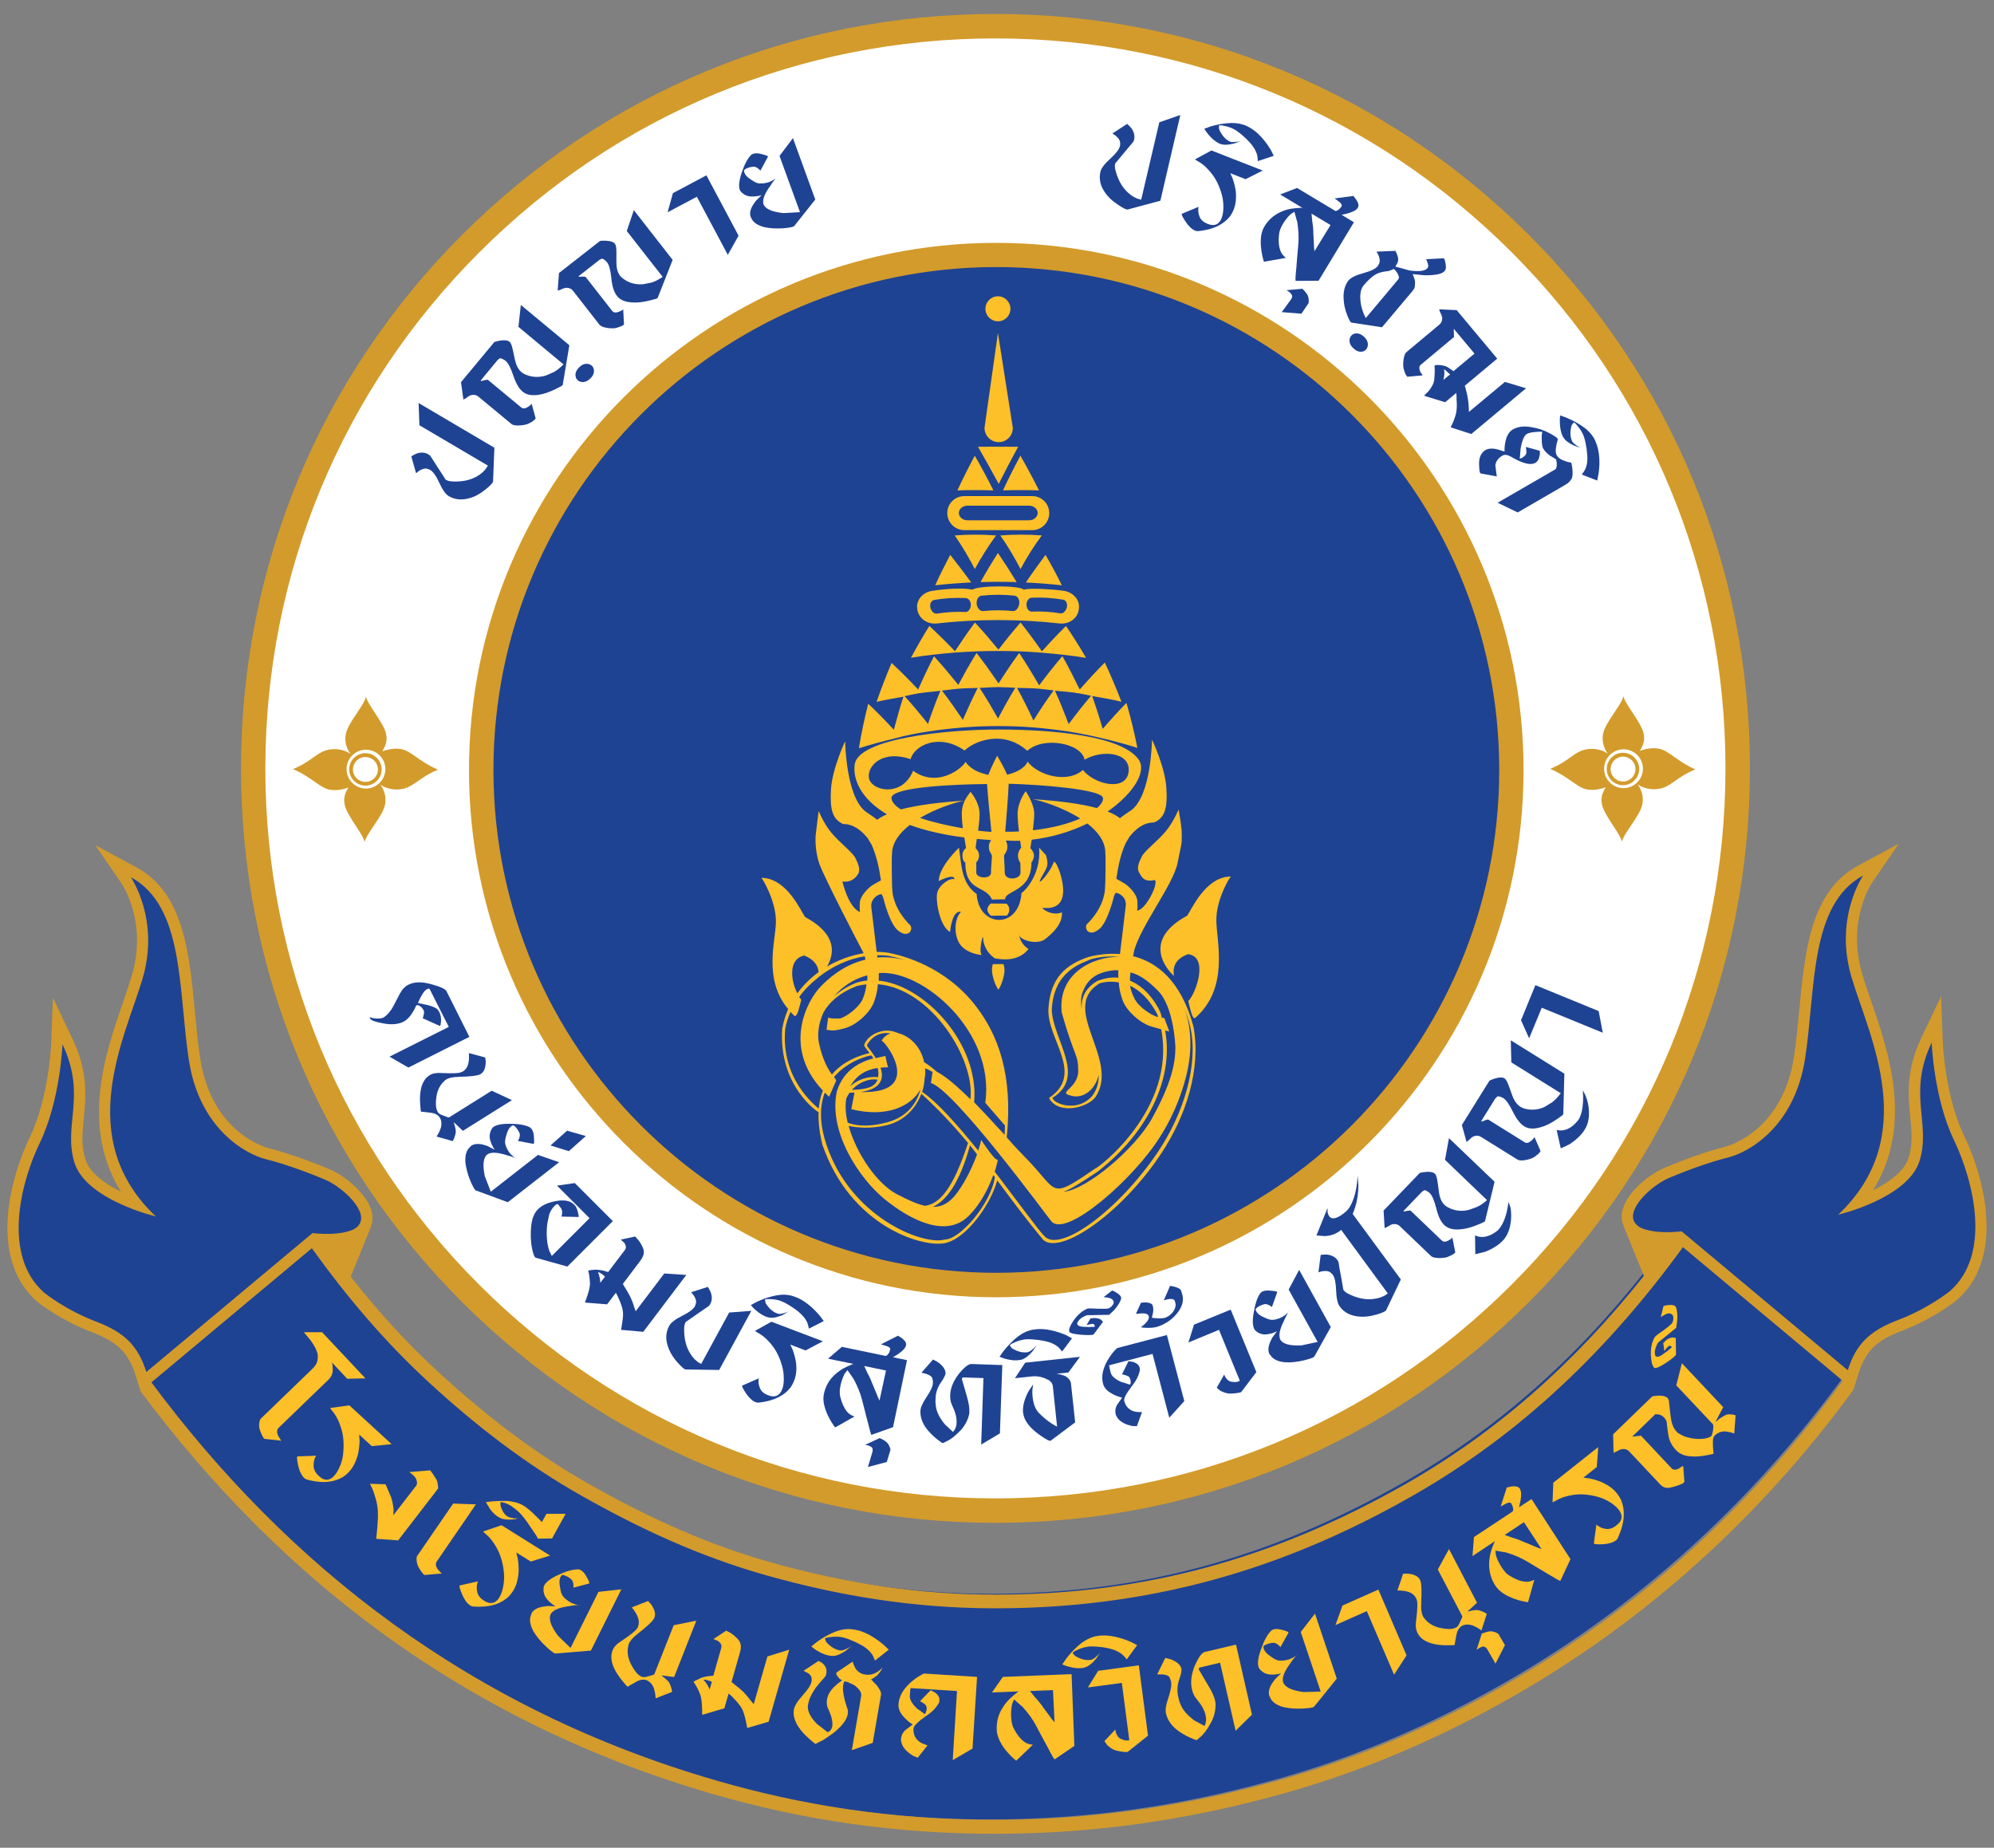 <?xml version="1.0" encoding="utf-8"?>
<!-- Generator: Adobe Illustrator 26.3.1, SVG Export Plug-In . SVG Version: 6.00 Build 0)  -->
<svg version="1.1" id="Logo" xmlns="http://www.w3.org/2000/svg" xmlns:xlink="http://www.w3.org/1999/xlink" x="0px" y="0px"
	 viewBox="0 0 1500 1390" style="enable-background:new 0 0 1500 1390;" xml:space="preserve">
<rect x="0" y="0" width="1500" height="1390" fill="#808080" stroke="none"/>
<style type="text/css">
	.st0{fill:#FFFFFF;}
	.st1{fill:#F8C134;}
	.st2{fill:none;}
	.st3{fill-rule:evenodd;clip-rule:evenodd;fill:#1F4393;}
	.st4{fill:#1F4393;}
	.st5{fill:#D39B2B;}
	.st6{fill:#FDC028;}
</style>
<g>
	<g>
		<g>
			<g>
				<path class="st0" d="M749.8,1136.8c-149.1,0-289.3-58.1-394.8-163.5C249.5,867.8,191.4,727.6,191.4,578.4
					c0-149.1,58.1-289.3,163.6-394.8C460.5,78.1,600.7,20,749.8,20c149.2,0,289.4,58.1,394.9,163.6
					c105.4,105.4,163.5,245.6,163.6,394.8c0,149.2-58.1,289.5-163.6,394.9C1039.2,1078.7,898.9,1136.8,749.8,1136.8z"/>
			</g>
		</g>
	</g>
	<g>
		<path class="st1" d="M273.8,733"/>
	</g>
	<g>
		<line class="st2" x1="1262.2" y1="928.8" x2="1260.6" y2="927.5"/>
	</g>
	<g>
		<line class="st2" x1="236.3" y1="928" x2="234.3" y2="929.7"/>
	</g>
	<g>
		<line class="st2" x1="238.8" y1="926.8" x2="235.4" y2="929.7"/>
	</g>
	<g>
		<g>
			<g>
				<path class="st3" d="M1386.1,1036.6c-70.1,95.9-156.1,173.4-255.7,230.1c-56.7,32.3-113.1,56-172.2,72.4
					c-71.5,19.8-140.9,29.5-212.5,29.6h-1.6c-72.7,0-141.5-9.7-210.5-29.7c-172.1-49.7-316-151.1-427.9-301.3l4-3.5l118.7-103.7
					l4-3.5l0.3,0.4c28.4,40,57.6,73.7,89.3,102.8c38.5,35.5,76,63.3,114.4,85c49.5,28,93.5,46.9,138.3,59.4
					c58.5,16.4,114.1,24.4,170.2,24.4h1c111.4-0.2,210-26.9,310.2-84c77.6-44.2,144.3-105.8,203.7-188.3l4,3.4l118.5,102.8
					L1386.1,1036.6z"/>
			</g>
			<g>
				<path class="st4" d="M239.3,935.7c1.5,0.1,3.8,0.3,6.5,0.4c6.9,0.2,16.7-0.2,24.1-3.4c5.9-2.9,9-7.5,8.8-13
					c-0.4-12.5-17.6-27.4-29.8-32.5c-11.7-5-30.8-12-44.9-15.5c-1.9-0.5-45.8-12-54.9-71c-1.8-11.5-2.9-23.7-4.1-35.6
					c-4-42.8-8.2-87.1-41.9-105.2l-15.7-8.5l10.2,14.6c0.2,0.3,20.8,30.8,8.1,73.2c-1.8,6-4.1,12.6-6.5,19.6
					C84.6,801.9,64.6,859.7,106,910c-15.4-5.7-37.9-16.5-43-32.9c-3.4-11-2.4-21.3-1.3-32.2c1.5-15.8,3.3-33.8-7.9-57.3l-7.4-15.7
					l-0.7,17.3c0,0.4-1.7,41.4-16.3,71.7C20,880.2,14.1,902,12.9,920.8c-1.6,25.3,5.5,45.7,20.4,58.7c0.8,0.6,16.9,13.7,40.8,22.7
					c19.9,7.7,29.1,16.8,34.8,34.9l1.9,6.1L239.3,935.7z"/>
			</g>
			<g>
				<path class="st4" d="M1263.7,933.1c-1.5,0.1-3.8,0.3-6.5,0.4c-6.9,0.2-16.7-0.2-24.2-3.4c-5.9-2.9-9-7.5-8.8-13
					c0.4-12.5,17.6-27.4,29.8-32.5c11.7-5,30.8-12,44.9-15.5c1.9-0.5,45.8-12,54.9-71c1.8-11.5,2.9-23.7,4.1-35.6
					c4-42.8,8.2-87.1,41.9-105.2l15.7-8.5l-10.2,14.6c-0.2,0.3-20.8,30.8-8.1,73.2c1.8,6,4.1,12.6,6.5,19.6
					c14.9,43.1,34.8,100.9-6.6,151.2c15.4-5.7,37.9-16.5,43-32.9c3.4-11,2.4-21.3,1.3-32.2c-1.5-15.8-3.3-33.8,7.9-57.3l7.4-15.7
					l0.7,17.3c0,0.4,1.7,41.4,16.3,71.7c9.3,19.3,15.2,41.1,16.4,59.8c1.6,25.3-5.5,45.7-20.4,58.7c-0.8,0.6-16.9,13.7-40.8,22.7
					c-19.9,7.7-29.1,16.8-34.8,34.9l-1.9,6.1L1263.7,933.1z"/>
			</g>
		</g>
		<g>
			<g>
				<path class="st4" d="M293,794.9l44.6-22.4L323.2,744c-0.1-0.1-0.2-0.2-0.3-0.3c-0.5,0-1,0.1-1.5,0.3c-0.4,0.2-0.9,0.6-1.7,1.3
					c-0.8,0.7-1.9,2.4-3.4,5.1c-0.3,0.7-0.6,1.4-1,2.1c-0.3,0.7-0.6,1.3-0.9,2c0.8,0.2,1.5,0.4,2.3,0.5s1.5,0.4,2.3,0.5
					c3.9,0.7,6.7,1.7,8.5,2.7c1.2,0.5,2.2,1.6,3,3.2c1.2,2.4,1.6,5.2,1.1,8.4c-0.2,1.7-0.5,2.3-0.9,1.9l-12.7-5.7
					c0.1-0.3,0.2-0.7,0.3-1c0.2-0.4,0.3-0.7,0.3-1c0.5-1.8,0.5-3.1,0.1-3.9c-0.7-1.4-1.6-2.5-2.9-3.3c-1.2-0.9-2.2-0.9-2.8-0.2
					c-0.9,2.1-2.1,4.4-3.8,6.8c-1.7,2.4-3.6,4.1-5.6,5.2c-4.1,2-9.3,2.5-15.6,1.2c-5.6-1-8.7-2.1-9.4-3.4l-0.6-1.2
					c0.9,0.2,1.7,0.5,2.4,0.6c0.6,0.2,1.2,0.3,1.7,0.3c3,0.3,5.2,0.1,6.7-0.8c2.6-1.8,5-4.5,7-8.2c0.8-1.5,1.6-3.1,2.4-4.6
					c0.8-1.5,1.6-3,2.4-4.6c1.8-3.5,4-5.9,6.8-7.2c4.4-2.2,10.1-2.3,17.4-0.2c6.6,1.8,10.3,3.5,11.1,5.2l17.2,34.3l-45.9,23.1
					L293,794.9z"/>
			</g>
			<g>
				<path class="st4" d="M328.4,855c1.4-2,2.5-4.3,3.3-6.8c0.7-3,0.4-5.5-0.9-7.5c-1.4-2.3-4.2-3.5-8.3-3.8
					c-3.9-0.5-5.8-0.7-5.7-0.5c-0.3-0.4-0.5-2.3-0.7-5.6c-0.4-4.6-0.1-8.5,0.6-11.8c1.1-4.7,3.2-8.1,6.4-10.1c2.3-1.5,5.4-2,9.2-1.7
					c8.4,0.4,13.3,0.2,14.7-0.7c0.4-0.1,0.7-0.2,0.9-0.3c0.3-0.2,0.4-0.3,0.5-0.3c2.5-1.6,3.9-4.3,4.3-8.3c0.1-0.7,0.1-1.4,0.1-2.3
					c0-0.9,0-1.9-0.1-3.1l12.3,3.3l0.4,3.1c-0.1,4.7-1.2,7.7-3.6,9.2l-0.6,0.4c-1.9,1-7.4,1.7-16.6,1.9c-3.9,0.1-6.9,0.7-9,2
					c-0.6,0.4-1,0.7-1.2,1c-3,2.6-5,6.2-5.9,10.7c-1,6-0.7,10.3,0.8,12.7c0.4,1,1.8,1.9,4.2,2.7c2.6,1.1,4,1.5,4.3,1.4l32.1-20.1
					l15.2,7.1l-36.9,23.1l-6.8-6.5c0.3,1.5,0.6,2.5,0.8,3.1c0.6,2,0.8,3.6,0.6,4.8s-0.5,2.5-1.1,4c-0.7,1.6-1.1,2.4-1.2,2.3
					L328.4,855z"/>
			</g>
			<g>
				<path class="st4" d="M357.9,895.5c-0.8-0.3-2.1-2.7-4-7c-2.1-5.1-3.3-9.8-3.8-14c-0.4-5.6,0.9-9.6,3.8-11.9
					c-0.1-0.1,0-0.2,0.2-0.4c2.6-2,6.4-2.2,11.4-0.5c0.8,0.2,1.7,0.6,2.8,1.2c1.1,0.6,2.4,1.3,3.9,2c-1.6-2.2-2.7-4.6-3.5-7.4
					c-0.8-3.1-0.2-6,1.5-8.7c0-0.2,0.2-0.4,0.7-0.8c2.4-1.9,6.7-2.7,12.9-2.6c6.2,0,11,0.8,14.5,2.5c0.5,0.2,1.1,0.7,1.6,1.4
					c1.1,1.4,1.7,3.7,1.8,6.8c0.2,2.9,0.1,4.4-0.4,4.4l-11.7-2.2c0.2-0.3,0.4-0.7,0.5-0.9c0.1-0.3,0.2-0.5,0.3-0.7
					c0.7-1.7,0.9-3.1,0.4-4.3s-1.1-2.3-2-3.4c-1.5-1.9-2.5-2.7-3.2-2.3c-0.6,0.3-1.1,0.6-1.3,0.8c-1.5,1.2-2.6,3.4-3.4,6.5
					c-0.9,2.8-1.2,5-0.8,6.7c0.3,1.2,0.8,2.4,1.4,3.6c0.6,1.2,1.2,2.2,1.9,3c1,1.3,2.3,2.5,3.9,3.7c0.4,0.3,1,0.7,1.9,0.9
					c-2.3-1.1-4.9-2.1-7.8-2.8c-6.1-2-10.6-2.4-13.3-1.4c-0.8,0.3-1.3,0.5-1.5,0.7c-3,2.4-3.7,7.8-1.9,16.4l4.5,11.7l35.5-27.7
					l15.9,5.5L382,904.4L357.9,895.5z"/>
			</g>
			<g>
				<path class="st4" d="M414.1,861.7l12.5-11.1l14.1,4L427.9,866L414.1,861.7z"/>
			</g>
			<g>
				<path class="st4" d="M403.1,946.2c-1.1-0.4-2.1-2.9-3-7.7c-0.5-2.6-0.7-5.2-0.8-7.7c-0.1-2.5,0-5,0.2-7.6
					c0.5-6.1,2.2-10.6,5.2-13.5c2.9-2.9,7.1-4.9,12.7-6c6.6-1.4,11.5-0.6,14.6,2.6c0.6,0.6,1,1.1,1.2,1.5c0.6,0.9,1.1,2.3,1.6,4.3
					c0.6,2.3,0.7,3.4,0.4,3.4l-12.8-0.3c0-0.4,0.1-0.7,0.2-1c0.1-0.3,0.2-0.5,0.2-0.8c0.1-1.6,0.1-2.7-0.2-3.2
					c-0.1-0.6-0.5-1.2-1-1.9c-0.6-0.7-1.1-1.3-1.5-2c-0.6-0.9-1.7-0.5-3.3,1.2c-0.7,0.7-1.4,1.7-2.1,2.8c-0.7,1.2-1.2,2.2-1.5,3.2
					c-0.4,1.9-0.8,3.4-1,4.7c-0.3,1.2-0.5,2.3-0.6,3.2c-0.2,1.4-0.2,2.9-0.3,4.5s0,3.2,0.1,5.1c0.1,3.4,0.8,6.8,1.8,10l1.9,3.8
					l28.4-28.4l-24.5-24.5l13.4-1.9l28.6,28.6l-34.2,34.2L403.1,946.2z"/>
			</g>
			<g>
				<path class="st4" d="M467.2,1000.4c0.4-2.2,0.8-4.6,1.1-7c0.4-2.5,0.5-4.7,0.3-6.5c-0.2-2.5-1.2-5.5-2.8-9.2
					c-0.3-0.7-0.6-1.5-1-2.3s-0.9-1.8-1.5-2.9l-6.6,8.7l-16.6-1.3c0.2-0.6,0.4-1.2,0.5-1.7c0.2-0.5,0.4-0.9,0.5-1.3
					c1.6-4.5,2.5-8,2.7-10.5c0-0.9,0-1.8-0.1-2.9c-0.1-1.1-0.2-2.3-0.4-3.7c-0.1-0.5-0.1-1.2-0.3-1.8c-0.1-0.7-0.3-1.4-0.5-2.2
					c1.2-0.3,2.1-0.4,2.7-0.4c2.1-0.3,3.8-0.3,5.1-0.1c2.1,0.2,4.1,0.6,6,1.3c0.2,0,0.5,0.1,1.2,0.3l12.6-16.6
					c0.7-0.9,0.9-1.9,0.6-3c-0.3-1.3-0.9-2.3-1.8-3c-0.9-0.8-1.5-1.4-1.9-1.8l10.8-2.3c0.7,0.8,1.3,1.5,1.8,2c0.5,0.6,1,1.1,1.4,1.7
					c1.9,2.8,2.9,5.1,3.3,7c0.1,1.6-0.1,3-0.6,4.1c-0.5,1.2-1.2,2.4-2.2,3.7l-12.9,17.1c-0.1,0.1,1,1.9,3.2,5.5
					c0.6,1.1,1.1,2,1.6,2.8c0.4,0.8,0.8,1.6,1.2,2.4c0.3,0.8,0.7,1.7,1.1,2.7c0.4,1,0.8,2.1,1.2,3.5c0.3,0.7,0.7,1.9,1.3,3.7
					l21.5-28.4l16.6,1.1l-32.4,42.8L467.2,1000.4z M455,960.5c0.1-0.2-0.3-0.6-1.2-1.3c-0.8-0.6-1.5-1.1-2-1.4
					c-0.5-0.3-1-0.6-1.5-0.8l-0.4,0.5c0.5,0.6,0.9,2.1,1.4,4.5c0.1,0.3,0.1,0.7,0.1,1.2s0.1,1.1,0.2,1.8L455,960.5z"/>
			</g>
			<g>
				<path class="st4" d="M515.7,1030.2c-1-0.1-2.9-1.8-5.9-5.1c-3.6-4-6-8.1-7.4-12.3c-1.9-5.6-1.5-10.8,1-15.4
					c1.3-2.4,4.5-4.9,9.7-7.5c5.2-2.6,8.4-5,9.6-7.2c0.3-0.6,0.5-1.1,0.5-1.3c0.8-1.8,0.5-3.8-0.9-6.2c-0.4-0.7-1.2-1.7-2.4-3.1
					l12.6-4c0.5,0.9,1,1.6,1.3,2.3c0.4,0.7,0.7,1.3,0.9,1.9c1.1,3.3,1,6.1-0.4,8.6l-0.4,0.8c-0.3,0.2-0.5,0.5-0.6,0.7
					c-3,2-5.8,4-8.7,6c-2.8,2-5.8,4.1-8.8,6.1c-0.6,1.2-1,2.5-1.1,4.1c-0.3,7.7,1.2,14.2,4.4,19.4c2.1,3.5,4.6,6,7.2,7.4
					c0.6,0.3,0.9,0.5,1,0.6c0.1,0.1,0.2,0.1,0.2,0l21-38.6l16.7-1.3l-24.2,44.5L515.7,1030.2z"/>
			</g>
			<g>
				<path class="st4" d="M606,1015.9l-11.5-4.4l1.9,4.1c1.2,3.5,2.1,6.9,2.5,10c0.5,4.8,0,9-1.3,12.5c-0.9,2.4-1.9,4.3-3,5.7
					c-2.1,2.8-4.8,5.1-8.1,6.8c-4.3,2.4-9.7,3.9-16.2,4.6c-0.8-0.1-1.3-0.2-1.7-0.3c-2.5-0.9-5-3.2-7.4-6.7
					c-2.5-3.8-3.4-5.8-2.8-5.9l12.4-5.4c-0.5,2.3-0.2,4.7,0.8,7.2c1,2.5,3,4.3,6,5.4c1.1,0.4,1.9,0.7,2.5,0.8c3.9,0.7,6.7-1,8.3-5.2
					c0.9-2.3,1.3-5.1,1.2-8.4c0-3.3-0.5-6.4-1.3-9.2c-1.8-6.6-4.6-12-8.2-16.3c-2.7-3.3-5.5-5.9-8.6-7.8c-1-0.5-2.2-1.2-3.6-2.2
					l12.4-6.9l38.7,14.7L606,1015.9z"/>
			</g>
			<g>
				<path class="st4" d="M608.5,999.5c-0.3-1.6-0.7-2.9-1-4c-1.3-3.2-3.7-6.2-7.2-9c-2.3-1.9-4.8-3.5-7.3-5s-4.7-2.5-6.5-3.1
					c-2.5-0.8-5.2-1.1-8-1.1c-0.9-0.2-1.9,0-3.1,0.3c0.1,0.5,0.2,0.9,0.3,1.4s0.2,0.9,0.3,1.4c2.6,4.2,5.7,6.8,9.3,7.9
					c1,0.3,2.6,0.1,4.9-0.6c1.2-0.3,2.2-0.7,3.3-1.1c-1.1,0.5-2,1-2.8,1.5c-0.8,0.5-1.5,0.8-2.1,1.2c-3.9,1.7-7.1,2.3-9.5,1.9
					c-0.5,0-1.1-0.2-1.7-0.3c-2.8-0.8-5.7-2.6-8.8-5.2c-0.7-0.6-1.4-1.3-2-1.9c-0.6-0.6-1.2-1.3-1.8-2c0.8-0.4,1.5-0.8,2.2-1.2
					s1.5-0.8,2.2-1.2c4-1.9,7.7-3.2,11.2-4.1c4.8-1.3,9.1-1.7,13-1c0.6,0.1,1.2,0.2,1.7,0.3c0.5,0.2,1,0.3,1.6,0.5
					c3.9,1.2,7.8,3.3,11.7,6.5c2.9,2.3,5.6,5.1,8.3,8.2c0.5,0.7,1,1.3,1.5,2c0.5,0.7,1,1.4,1.5,2L608.5,999.5z"/>
			</g>
			<g>
				<path class="st4" d="M671.8,1073.6l-16.2,5.8c-0.4-0.1-1.3-3.3-2.8-9.6c-1-3.5-1.8-6.7-2.5-9.7c-0.7-2.9-1.4-5.5-2-7.7
					c-1.2-4.7-3.3-9.7-6.2-15.1c-0.8-1.1-1.6-2.2-2.3-3.3c-0.7-1.1-1.5-2.2-2.3-3.3c-0.3,0.4-0.7,0.9-1.1,1.4s-0.7,1-1.1,1.4
					c-1.3,2.7-2.3,5.6-3,8.6c-0.3,1.7-0.6,3.3-0.6,4.8s0.1,2.9,0.5,4.2c1.1,4.6,2.8,8.2,5.1,11c1.2,1.5,3.1,2.7,5.5,3.5l-14.5,8.2
					c-0.2-0.1-1.2-1.3-2.7-3.8c-1.9-3.1-3.5-6.3-4.6-9.5c-1.5-4.4-2-8.3-1.2-11.9c1.1-5.4,3.6-10,7.5-13.8c2.8-2.8,6.2-5.1,10.2-6.9
					c2.7-1.3,4.3-1.9,4.8-1.8l-19.4-4l10.4-8.9l32.8,6.8c0.4,0.1,0.8-0.1,1.2-0.5c0.4-0.4,0.8-0.8,1.2-1.4c0.4-0.5,0.7-1.1,0.8-1.8
					c0.2-0.6,0.3-1.1,0.4-1.4c-0.1-1.2-1.4-2-3.7-2.6c-1.1-0.3-2.2-0.7-3.3-1l12.8-6.5l3.1,2c2,1.6,3,3,3,4.2c0.1,0.1,0.1,0.4,0,0.9
					c-0.4,2-2.2,4.1-5.4,6.3c-0.8,0.6-2.2,1.5-4.5,2.8l10.6,2.2L671.8,1073.6z M666.5,1031l-16.4-3.4c0.5,0.9,0.9,1.9,1.3,2.8
					c0.4,1,0.9,1.9,1.3,2.8c0.7,1.2,1.2,2.2,1.6,3.1c0.4,0.9,0.8,1.7,1.1,2.5c0.1,0.6,0.6,1.6,1.3,3.2s1.6,3.8,2.7,6.5
					c0.3,0.9,0.7,1.8,1,2.5c0.3,0.8,0.8,1.7,1.2,2.6L666.5,1031z"/>
			</g>
			<g>
				<path class="st4" d="M652.9,1103.6l3.4-11.4c0.3-1,0.2-1.9-0.1-2.9c-0.5-0.8-1.7-1.5-3.4-2c-0.8-0.2-1.5-0.4-2-0.4l11-5.1
					c0.7,0.4,1.1,0.7,1.4,0.7c2.2,1.1,3.7,2.2,4.6,3.3c0.6,0.7,1.1,1.6,1.5,2.8c0.5,1.1,0.6,1.9,0.5,2.3l-2.7,8.9L652.9,1103.6z"/>
			</g>
			<g>
				<path class="st4" d="M738.1,1086.7l1.7-50l-15-0.5c-0.8,0-1.2,0.4-1.2,1.3c0,0.1,1.3,4.6,3.9,13.5c1.2,4.5,1.8,7.9,1.7,10.1
					l0,1.4l0,0.6c-0.8,4.4-2.8,8.6-6.1,12.4c-1.3,1.4-2.7,2.7-4.1,4c-1.4,1.3-3.1,2.6-4.9,3.7c-0.9,0.5-1.7,0.9-2.5,1.3
					c-0.8,0.4-1.5,0.8-2.3,1.1c-0.5,0-2-1-4.5-3c-3.3-2.7-6.1-5.5-8.3-8.5c-2.9-4.2-4.3-8.4-4.1-12.8c0.1-2.6,1.7-6.1,4.7-10.5
					c3.1-4.6,4.7-8.1,4.7-10.6c0-1-0.1-2.1-0.4-3.3c-0.3-1.2-1.7-2.3-4.4-3.3c-0.6-0.1-1.9-0.5-3.8-1l8.7-9.9c1,0.5,1.9,1,2.7,1.5
					c0.8,0.4,1.5,0.9,2,1.3c3.2,2.6,4.8,5.2,4.7,7.9c-0.3,1.5-1.6,3.9-3.9,7.2c-2.3,3.6-3.5,7.3-3.6,11.3c0,1.3-0.1,2.3-0.1,2.9
					c0,0.5,0.1,1.4,0.3,2.8c0.4,4.2,2.6,8.8,6.8,13.9l6.1,5.7c0.5-0.6,0.9-1.1,1.2-1.6c0.9-1.5,1.5-3.3,1.5-5.6
					c0.1-1.8-0.2-3.8-0.7-5.8s-1.4-4.4-2.7-7.1c-0.6-1.3-1-2.6-1.2-3.8s-0.3-2.5-0.2-4c0.2-5.3,2.5-10.7,6.8-16.2c4-4.7,7-7.1,9.2-7
					l23.2,0.8l-1.8,51.4L738.1,1086.7z"/>
			</g>
			<g>
				<path class="st4" d="M803.7,1032.5l-8.7,0.9c1,0.3,2,0.5,2.8,0.6c2.1,0.6,3.4,1.1,4,1.4c1.2,0.9,2.2,1.8,2.8,2.7
					c0.6,0.9,0.9,1.7,1,2.3l3.2,29.6l-18.4,13.8c-0.8,0.5-3.7-1-8.7-4.6c-5.7-4.1-9.4-8.3-11.1-12.6c-0.5-1.3-0.8-2.6-1-4
					c-0.4-4.1,0.7-9,3.4-14.6c0.4-0.9,1-1.8,1.7-2.9c0.7-1.1,1.6-2.4,2.6-3.8c-0.2,0.5-0.3,1-0.3,1.5s-0.1,0.9-0.2,1.3
					c-0.3,2.1-0.3,4.4,0,6.9c0.3,2.6,0.8,5,1.7,7.2c0.9,2.2,2.2,4.1,4.1,5.8c2.8,2.8,5.8,5.1,9,7.2c0.5,0.3,1.1,0.7,1.7,1
					c0.6,0.3,1.2,0.7,1.9,1l-3.2-30.4c-0.2-1.5-0.9-2.8-2.1-3.8c-0.3-0.4-0.8-0.8-1.7-1.1c-0.8-0.4-1.7-0.8-2.8-1.3
					c-3-1.1-6-1.5-8.9-1.2l-13,1.4l7.7-11.7l41.2-4.4L803.7,1032.5z"/>
			</g>
			<g>
				<path class="st4" d="M799,1016.7c-1-1.3-1.9-2.3-2.7-3.1c-2.6-2.3-6.1-3.9-10.5-4.8c-2.9-0.6-5.9-1-8.8-1.2
					c-2.9-0.2-5.3-0.2-7.2,0.2c-2.6,0.5-5.2,1.3-7.7,2.6c-0.8,0.2-1.7,0.8-2.6,1.7c0.3,0.4,0.6,0.7,0.9,1.1c0.3,0.4,0.5,0.7,0.9,1.1
					c4.2,2.6,8.1,3.5,11.9,2.9c1-0.2,2.4-1.1,4.2-2.7c0.9-0.8,1.7-1.6,2.5-2.4c-0.7,1-1.4,1.8-1.9,2.6s-1,1.4-1.4,2
					c-2.8,3.3-5.3,5.2-7.7,6c-0.5,0.2-1,0.3-1.7,0.4c-2.9,0.5-6.2,0.3-10.2-0.7c-0.9-0.2-1.8-0.5-2.6-0.8c-0.8-0.3-1.7-0.6-2.5-1
					c0.5-0.7,1-1.4,1.5-2.1c0.5-0.7,1-1.4,1.5-2.1c2.8-3.5,5.5-6.3,8.1-8.7c3.7-3.3,7.4-5.6,11.2-6.7c0.6-0.2,1.2-0.4,1.7-0.5
					s1.1-0.2,1.7-0.3c4-0.7,8.5-0.5,13.4,0.6c3.6,0.8,7.3,2,11,3.6c0.7,0.4,1.5,0.8,2.2,1.2c0.8,0.4,1.5,0.8,2.2,1.2L799,1016.7z"/>
			</g>
			<g>
				<path class="st4" d="M838.5,985.1c-0.4,0.5-1,1.1-1.7,1.7s-1.5,1.4-2.4,2.3l-16.6,0.3c-0.9,0.2-2,0.7-3.4,1.5
					c-2,1.2-3.3,2.6-4,4.3c-0.1,0.2-0.1,0.5,0,0.8c0.3,1.5,2.5,2.2,6.8,2.2c0.7,0.1,1.5,0.1,2.6,0.1c1.1,0,2.3-0.1,3.7-0.2
					c0-0.5,0-1-0.2-1.4c-0.1-0.4-0.7-0.7-1.6-0.8c-0.4,0.1-0.9,0.2-1.7,0.3c-0.9,0.2-1.7,0.4-2.6,0.6l2.9-5c0.6,0,1.4-0.1,2.3-0.3
					c1.4,0,2.7,0.1,4,0.5c0.3,0.2,0.6,0.3,1.1,0.5s0.8,0.5,1.1,0.8c0.2,0.2,0.3,0.4,0.4,0.5c0.1,0.2,0.3,0.4,0.6,0.5l-7.1,9.5
					c-0.5,0.6-3.7,0.7-9.4,0.3c-5.8-0.5-8.8-1.3-9-2.5c-0.3-1.8,0.8-4.5,3.3-8.2c3.1-4.4,6.5-7.3,10.3-8.9c0.6-0.3,3-0.3,7.3,0
					c4.3,0.1,7,0.1,8.3-0.1c0.9-0.2,1.7-0.7,2.6-1.6c1.3-1.3,1.9-2.5,1.7-3.5c-0.1-0.5-0.4-1.1-1-1.7c-0.6-0.6-1.8-1.1-3.8-1.5
					c-0.3,0-0.6-0.1-1.1-0.1c-0.5,0-1-0.1-1.7-0.2l6.4-5c1.4,0.5,2.4,1,3.2,1.6c2.2,1.3,3.4,2.6,3.6,3.7c0.1,0.4,0,0.7,0,0.8
					C842.8,979.3,841.1,982,838.5,985.1z"/>
			</g>
			<g>
				<path class="st4" d="M879.6,1066.5l-12.6-48l-32.7,8.6c0.1,0.8,0.3,1.8,0.6,3c0.3,1.2,0.6,2.2,0.8,3.1c1,2.5,3.8,4.7,8.2,6.6
					c1.1,0.2,2.2,0.5,3.2,0.9s2.1,0.7,3.2,0.9c0.1-0.2,0.1-0.4,0.1-0.5c0-0.1,0-0.3,0.1-0.5c0.1-1.1,0.1-2-0.2-2.8
					c-0.3-1.2-0.8-2-1.5-2.4s-1.9-0.9-3.6-1.3c-0.3,0-0.7-0.1-1.2-0.2l4.9-9.9c1.9,0.2,3.1,0.4,3.7,0.6c2.6,0.9,4.1,2.2,4.6,4
					c0.2,0.7,0.3,1.2,0.3,1.6c0,0.4-0.1,0.9-0.3,1.6c-0.8,3.5-2.6,7-5.5,10.6c-4.5,5.9-6.5,9.7-6,11.5c1.1,4.1,3.6,6.8,7.6,7.9
					c1.4,0.4,3.3,0.5,5.8,0.5l-3.9,10.6c-0.7,0-1.3-0.1-1.8-0.1c-0.5,0-1.1,0-1.8-0.1c-5.3-1.1-9-3.2-11-6.1
					c-0.6-0.9-1.1-1.8-1.3-2.7c-0.6-2.2-0.3-4.4,0.8-6.7c0.7-1,1.3-2,2-2.9s1.3-1.9,2-2.9c-3.3-0.8-6.3-2-8.8-3.7
					c-3-1.8-4.8-4.1-5.5-6.7c-1.1-4-0.7-8.2,1-12.7c0.6-1.6,1.4-3.3,2.4-5c1-1.7,2.1-3.4,3.4-5.1c2.2-2.7,3.6-4.1,4.2-4.2l37-9.7
					l13.1,49.7L879.6,1066.5z"/>
			</g>
			<g>
				<path class="st4" d="M888.8,972c0.1,0.4,0.3,0.8,0.4,1.2c1.5,4.5,0.5,9.2-3.2,14.1c-3.7,4.9-8.6,8.4-14.8,10.6
					c-2.3,0.8-5.1,1.1-8.5,1c-0.5,0-1.2-0.1-2-0.1s-1.6-0.2-2.6-0.4c0.9-0.5,1.6-1,2.1-1.5c0.5-0.5,1-0.9,1.4-1.3
					c2.2-2.2,3-4,2.5-5.7c-0.5-1.3-2.2-2-5.1-1.9c-0.8,0.1-2.3,0.2-4.5,0.4l3.8-8.4c0.8,0,1.5-0.1,2.1-0.2c0.6,0,1.2,0,1.7,0
					c2.6,0.1,4.2,0.8,4.9,2c0.7,2,0.8,4.2,0.2,6.5c-0.1,0.4-0.2,0.8-0.3,1.3c-0.1,0.5-0.2,1.1-0.4,1.7c0.8,0.1,1.6,0.2,2.2,0.3
					c0.6,0,1.2,0.1,1.8,0.1c3,0.2,5.4,0,7-0.8c2.4-1.2,4.3-2.8,5.6-5.1c1.3-2.2,1.6-4.3,0.9-6.3l-0.4-1.2c-0.5-1-2-1.3-4.6-1
					c-0.4,0-0.8,0.1-1.3,0.3c-0.6,0.2-1.3,0.4-2.2,0.6l4.7-10.9c0.7,0.2,1.4,0.3,2.1,0.4s1.1,0.2,1.4,0.3c2.7,0.8,4.3,1.7,4.8,2.8
					C888.5,971.2,888.7,971.6,888.8,972z"/>
			</g>
			<g>
				<path class="st4" d="M933.7,1047.2c-0.7,0.3-1.2,0.5-1.6,0.5c-2.7,0.5-5.3,0.8-8,0.6c-1.8-0.3-3.7-0.9-6-2l-2.8-2.3l5.6-10
					c0.5,1.3,0.9,2.1,1.2,2.5c1.4,1.8,2.8,2.8,4.1,2.9c2.4,0.4,4.3,0.4,5.8-0.3c0.5-0.2,0.7-0.4,0.6-0.6l-15.6-38.1l-23,9.5
					l4.2-13.4l27.6-11.3l19.3,47L933.7,1047.2z"/>
			</g>
			<g>
				<path class="st4" d="M988.7,1020.5c-0.5,0.7-3,1.7-7.6,2.8c-5.4,1.3-10.2,1.8-14.4,1.5c-5.6-0.5-9.3-2.4-11.2-5.6
					c-0.1,0.1-0.2,0-0.4-0.3c-1.6-2.8-1.1-6.6,1.3-11.3c0.3-0.8,0.8-1.6,1.6-2.6s1.6-2.2,2.6-3.5c-2.4,1.2-5,2-7.9,2.3
					c-3.2,0.3-6-0.7-8.3-2.9c-0.2,0-0.4-0.3-0.7-0.8c-1.5-2.7-1.7-7-0.5-13.1c1-6.1,2.5-10.7,4.7-13.9c0.3-0.5,0.8-1,1.6-1.4
					c1.5-0.9,3.9-1.1,7-0.7c2.9,0.2,4.3,0.6,4.3,1.1l-4,11.2c-0.3-0.3-0.6-0.5-0.8-0.7s-0.5-0.3-0.7-0.4c-1.6-1-3-1.3-4.2-1.1
					c-1.2,0.3-2.5,0.8-3.7,1.4c-2.1,1.2-3,2.1-2.8,2.8s0.4,1.2,0.6,1.4c0.9,1.7,2.9,3.2,5.9,4.4c2.6,1.3,4.8,1.9,6.4,1.8
					c1.2-0.1,2.5-0.4,3.8-0.8c1.3-0.4,2.4-0.9,3.3-1.4c1.4-0.8,2.9-1.9,4.3-3.2c0.4-0.3,0.8-0.9,1.2-1.7c-1.5,2.1-2.8,4.5-4,7.3
					c-2.9,5.8-4.1,10.1-3.5,12.9c0.2,0.8,0.3,1.4,0.5,1.7c1.9,3.4,7.2,4.8,15.9,4.4l12.2-2.6l-21.8-39.4l7.9-14.8l23.8,43
					L988.7,1020.5z"/>
			</g>
			<g>
				<path class="st4" d="M1042.7,985.7c-0.5,0.8-2.8,1.9-7.1,3.2c-5.2,1.5-9.9,2-14.3,1.4c-5.9-0.7-10.4-3.2-13.5-7.5
					c-1.6-2.2-2.5-6.2-2.7-12c-0.2-5.8-1-9.7-2.5-11.8c-0.4-0.6-0.7-0.9-1-1c-1.2-1.5-3.2-2.1-6-1.8c-0.8,0-2,0.3-3.8,0.9l1.7-13.1
					c1-0.1,1.9-0.2,2.7-0.2s1.5-0.1,2.1,0c3.4,0.4,6,1.7,7.7,4l0.5,0.7c0.1,0.3,0.2,0.6,0.4,0.8c0.5,3.5,1.1,7,1.8,10.4
					s1.2,7,1.8,10.5c0.8,1.1,1.8,2,3.2,2.8c6.8,3.5,13.3,5,19.4,4.2c4.1-0.5,7.3-1.6,9.8-3.4c0.5-0.4,0.8-0.6,0.9-0.7
					c0.1-0.1,0.1-0.2,0.1-0.2l-35.3-48.1l6-15.6l39.2,53.3L1042.7,985.7z"/>
			</g>
			<g>
				<path class="st4" d="M1021.9,891.4c-0.1,6.3-0.9,12-2.5,16.8c-2.2,7.3-5.7,12.9-10.5,17c-3.3,2.8-7.3,4.4-12.2,4.7l-6.4-0.5
					l8.3-20.5c0.1,0.5,0.1,0.9,0.1,1.3c0,0.4,0,0.8-0.1,1.1c0.2,1.6,0.7,2.9,1.5,3.9c1,1.2,2.4,1.6,4,1.2c2.3-0.5,5-2.1,8.3-4.9
					c2.4-2,4.4-5.5,6-10.3c1.2-3.5,2-7.5,2.5-11.8c0-1,0.1-1.9,0.2-2.7c0.1-0.9,0.2-1.8,0.2-2.7
					C1021.4,886.3,1021.6,888.8,1021.9,891.4z"/>
			</g>
			<g>
				<path class="st4" d="M1117.1,918.7c-0.3,0.4-2.2,1.4-5.9,2.8c-4.6,1.9-8.9,3-12.8,3.3c-5.2,0.5-9.2-0.6-11.9-3.2
					c-2.6-2.5-4.6-6.6-6-12.4c-1.5-6-3.2-9.9-4.9-11.6c-0.9-0.9-2.2-1.7-3.7-2.3c-0.1-0.1-0.4,0.1-1,0.4c-0.6,0.3-1.1,0.7-1.4,1
					l-11.4,11.9l-0.8,0.8c-0.3,0.4-0.7,0.7-1.1,1.1s-0.4,0.7-0.2,0.9c1.1-0.2,2.1-0.4,3.2-0.6c1.1-0.2,1.8-0.2,2,0l23.5,22.5
					c0.6,0.6,1.4,0.8,2.4,0.8c0.8-0.1,1.8-0.5,2.8-1.1c1.1-0.6,1.8-1.1,2.2-1.5c0.2-0.2,0.3-0.4,0.4-0.7l2.2,11.1
					c0.2,0.1,0,0.5-0.6,0.9c-0.5,0.5-1.2,0.9-1.9,1.3c-0.8,0.4-1.6,0.8-2.6,1.2c-0.9,0.4-1.8,0.7-2.6,0.8c-2.2,0.3-4.4,0.4-6.3,0.2
					c-2.1-0.2-3.5-0.7-4.3-1.5l-23.4-22.4c-1.3-1.3-3-1.8-5.1-1.5c-1,0.1-2.2,0.7-3.9,1.8c-0.6,0.3-1.4,0.7-2.4,1.2l-0.8-13.2
					l27-28.1c0.3-0.4,1.9-0.7,4.7-1c3.4-0.3,5.7,0.2,6.9,1.4c0.4,0.3,0.7,0.8,0.9,1.4c0.3,0.7,0.7,2,1,4c0.3,2,0.7,4.7,1.1,8.1
					c0.6,4.5,2,7.7,4.1,9.8c0.4,0.3,0.8,0.7,1.2,1c0.4,0.3,0.8,0.6,1.3,0.8c4.4,2.5,9.2,3.3,14.3,2.4c0.7,0,3.2-0.8,7.4-2.4
					c0.5-0.2,1.2-0.6,2.1-1c0.9-0.5,1.9-1.1,3-2c0.8-0.6,1.8-1.3,2.8-2.3l-31.6-30.3l3-16.3l34.3,32.8L1117.1,918.7z M1136.3,908.5
					c0.4,2.1,0.5,4.2,0.5,6.2s-0.2,4-0.5,5.9c-0.9,5.3-2.8,9.6-5.9,12.8c-3.2,3.3-7.5,6-12.9,8.2c-1.3,0.3-2.6,0.7-3.9,1
					c-1.3,0.3-2.6,0.6-3.8,0.9l-0.2-14.1c1.8,0.7,3.3,1.1,4.4,1.1c3.7,0.2,7.4-1,11.2-3.8c0.4-0.3,0.8-0.6,1.1-0.8
					c0.3-0.2,0.6-0.5,0.8-0.8c2.7-2.8,4.8-7.2,6.3-13.2c0.5-1.8,0.9-4.4,1.4-7.8L1136.3,908.5z"/>
			</g>
			<g>
				<path class="st4" d="M1176,838.2c-0.2,0.5-1.9,1.8-5.2,4c-4.1,2.8-8.1,4.8-11.9,5.8c-5,1.5-9.1,1.3-12.3-0.7
					c-3-1.9-5.8-5.5-8.5-10.9c-2.7-5.6-5.1-9-7.2-10.3c-1.1-0.7-2.5-1.2-4.1-1.4c-0.1,0-0.4,0.1-0.9,0.6s-0.9,0.9-1.2,1.3l-8.7,14
					l-0.6,1c-0.3,0.4-0.5,0.9-0.8,1.3c-0.3,0.4-0.3,0.7,0,0.9c1-0.4,2-0.8,3-1.2s1.7-0.5,1.9-0.4l27.6,17.2c0.7,0.4,1.5,0.5,2.5,0.2
					c0.8-0.3,1.6-0.8,2.6-1.7c0.9-0.8,1.5-1.5,1.8-1.9c0.1-0.2,0.2-0.5,0.3-0.7l4.5,10.4c0.2,0.1,0.1,0.5-0.4,1
					c-0.4,0.6-0.9,1.1-1.6,1.7c-0.7,0.6-1.4,1.1-2.2,1.7c-0.8,0.6-1.7,1-2.4,1.3c-2.1,0.8-4.2,1.3-6.2,1.5c-2.1,0.2-3.5,0-4.5-0.6
					l-27.5-17.1c-1.6-1-3.3-1.1-5.3-0.4c-0.9,0.3-2.1,1.2-3.4,2.6c-0.5,0.4-1.2,1-2.1,1.6l-3.5-12.7l20.6-33.1
					c0.3-0.4,1.8-1.1,4.4-1.9c3.2-1,5.6-1,7-0.1c0.4,0.3,0.8,0.7,1.2,1.2c0.5,0.6,1.1,1.8,1.8,3.7c0.7,1.9,1.7,4.4,2.8,7.7
					c1.5,4.2,3.6,7.1,6.1,8.7c0.4,0.3,0.9,0.5,1.3,0.7c0.5,0.2,0.9,0.4,1.4,0.6c4.8,1.5,9.6,1.3,14.5-0.6c0.7-0.2,2.9-1.5,6.7-3.9
					c0.4-0.3,1-0.8,1.8-1.5c0.8-0.7,1.6-1.5,2.5-2.6c0.7-0.8,1.5-1.7,2.3-2.8l-37.2-23.2l-0.4-16.6l40.3,25.1L1176,838.2z
					 M1192.8,824.3c0.8,2,1.4,4,1.8,5.9c0.4,2,0.6,3.9,0.7,5.9c0.2,5.4-0.8,9.9-3.2,13.7c-2.4,3.9-6.1,7.4-10.9,10.7
					c-1.2,0.6-2.4,1.2-3.6,1.8s-2.4,1.1-3.5,1.6l-3.1-13.8c1.9,0.3,3.5,0.4,4.6,0.2c3.7-0.5,7.1-2.5,10.2-6c0.3-0.4,0.7-0.7,0.9-1
					c0.2-0.3,0.5-0.6,0.7-0.9c2.1-3.3,3.2-8.1,3.5-14.2c0.1-1.9,0-4.5-0.2-8L1192.8,824.3z"/>
			</g>
			<g>
				<path class="st4" d="M1205.7,776.9l-45.9-18.8l-9.5,23l-6.1-13.6l10.8-26.4l47.6,19.5L1205.7,776.9z"/>
			</g>
		</g>
		<g>
			<g>
				<path class="st4" d="M370.9,362.2c-0.1,1-1.9,2.9-5.3,5.7c-4.1,3.4-8.3,5.8-12.6,6.9c-5.7,1.6-10.8,1.1-15.3-1.5
					c-2.4-1.4-4.8-4.7-7.2-10s-4.7-8.5-6.9-9.8c-0.6-0.4-1-0.5-1.3-0.5c-1.7-0.9-3.8-0.6-6.2,0.7c-0.7,0.3-1.7,1.1-3.1,2.3
					l-3.6-12.7c0.9-0.5,1.7-0.9,2.3-1.3c0.7-0.3,1.3-0.6,1.9-0.9c3.3-1,6.2-0.8,8.6,0.7l0.8,0.5c0.2,0.3,0.4,0.5,0.7,0.6
					c1.9,3,3.8,6,5.7,8.9c1.9,2.9,3.9,5.9,5.8,9c1.1,0.7,2.5,1.1,4,1.3c7.7,0.6,14.2-0.7,19.5-3.7c3.5-2,6.1-4.4,7.6-7
					c0.3-0.5,0.5-0.9,0.6-1c0.1-0.1,0-0.2,0-0.2l-51.4-30.3l-0.6-16.7l57,33.6L370.9,362.2z"/>
			</g>
			<g>
				<path class="st4" d="M423.3,289.6c-0.2,0.5-2.1,1.5-5.6,3.2c-4.5,2.2-8.6,3.6-12.5,4.2c-5.2,0.8-9.2,0-12.1-2.4
					c-2.7-2.3-5-6.2-6.9-11.9c-2-5.9-3.9-9.6-5.8-11.2c-1-0.8-2.3-1.5-3.9-2c-0.1-0.1-0.4,0.1-1,0.4c-0.6,0.4-1,0.7-1.3,1.1
					l-10.5,12.7l-0.7,0.9c-0.3,0.4-0.6,0.8-1,1.2s-0.4,0.7-0.1,0.9c1-0.3,2.1-0.6,3.2-0.8c1.1-0.3,1.7-0.3,2-0.1l25.1,20.8
					c0.6,0.5,1.5,0.7,2.5,0.6c0.8-0.2,1.7-0.6,2.8-1.3c1-0.7,1.7-1.2,2-1.6c0.2-0.2,0.3-0.4,0.4-0.7l3,10.9c0.1,0.1,0,0.5-0.5,1
					c-0.5,0.5-1.1,1-1.8,1.5s-1.5,1-2.5,1.4c-0.9,0.5-1.8,0.8-2.6,1c-2.2,0.5-4.3,0.7-6.3,0.7c-2.1-0.1-3.5-0.4-4.4-1.1l-25-20.7
					c-1.4-1.2-3.1-1.5-5.2-1.1c-1,0.2-2.2,0.9-3.7,2.1c-0.6,0.4-1.3,0.8-2.3,1.3l-1.8-13.1l24.9-30c0.3-0.4,1.9-0.8,4.6-1.3
					c3.3-0.5,5.7-0.2,7,0.9c0.4,0.3,0.7,0.8,1,1.4c0.4,0.6,0.8,2,1.3,3.9c0.5,2,1,4.6,1.7,8c1,4.4,2.6,7.5,4.8,9.4
					c0.4,0.3,0.8,0.6,1.2,0.9c0.4,0.3,0.9,0.5,1.4,0.8c4.6,2.1,9.4,2.6,14.5,1.4c0.7-0.1,3.1-1,7.2-2.9c0.5-0.3,1.1-0.7,2-1.2
					s1.8-1.3,2.8-2.2c0.8-0.6,1.7-1.5,2.7-2.5L390,245.9l1.8-16.5l36.5,30.3L423.3,289.6z"/>
			</g>
			<g>
				<path class="st4" d="M438.8,287.4c-1.8,0.1-3.3-0.4-4.4-1.5s-1.6-2.6-1.5-4.4c0.1-1.8,1.1-3.5,2.8-5.2c1.7-1.7,3.5-2.6,5.3-2.6
					c1.8-0.1,3.3,0.5,4.4,1.6c1.1,1.1,1.5,2.5,1.4,4.3c-0.1,1.8-1,3.4-2.6,5C442.4,286.4,440.6,287.3,438.8,287.4z"/>
			</g>
			<g>
				<path class="st4" d="M494.7,224.2c-0.3,0.4-2.4,1-6.2,1.9c-4.8,1.2-9.2,1.7-13.1,1.4c-5.2-0.3-9-1.9-11.3-4.9
					c-2.2-2.8-3.6-7.2-4.2-13.1c-0.6-6.2-1.7-10.2-3.2-12.1c-0.8-1-1.9-2-3.4-2.8c-0.1-0.1-0.4,0-1,0.2c-0.6,0.2-1.1,0.5-1.5,0.8
					l-13,10.2l-0.9,0.7c-0.4,0.3-0.8,0.6-1.2,0.9c-0.4,0.3-0.5,0.6-0.3,0.8c1.1-0.1,2.2-0.1,3.3-0.1c1.1,0,1.8,0.1,1.9,0.3l20,25.6
					c0.5,0.6,1.3,1,2.3,1.1c0.8,0,1.8-0.2,3-0.7c1.2-0.5,2-0.9,2.4-1.2c0.2-0.2,0.4-0.4,0.5-0.6l0.6,11.3c0.1,0.2-0.1,0.4-0.7,0.8
					c-0.6,0.4-1.3,0.7-2.1,1c-0.8,0.3-1.7,0.6-2.7,0.9s-1.9,0.4-2.7,0.4c-2.3,0-4.4-0.2-6.3-0.7c-2-0.5-3.3-1.2-4-2.1l-19.9-25.5
					c-1.1-1.4-2.7-2.2-4.9-2.2c-1,0-2.3,0.4-4.1,1.3c-0.6,0.2-1.5,0.5-2.5,0.8l1-13.2l30.7-24c0.4-0.3,2-0.4,4.8-0.3
					c3.4,0.2,5.6,1,6.6,2.3c0.3,0.4,0.5,0.9,0.7,1.6c0.2,0.7,0.4,2.1,0.4,4.1s0,4.7,0,8.1c0,4.5,0.9,7.9,2.7,10.2
					c0.3,0.4,0.6,0.8,1,1.1c0.4,0.4,0.8,0.7,1.2,1c4,3.1,8.6,4.5,13.8,4.4c0.7,0.1,3.3-0.4,7.6-1.3c0.5-0.1,1.2-0.4,2.2-0.8
					s2-0.9,3.2-1.6c0.9-0.5,2-1.1,3.1-1.9l-27-34.5l5.3-15.7l29.2,37.4L494.7,224.2z"/>
			</g>
			<g>
				<path class="st4" d="M547.5,191.7L524.2,148l-22,11.7l4-14.4l25.2-13.4l24.2,45.4L547.5,191.7z"/>
			</g>
			<g>
				<path class="st4" d="M597.4,170.1c-0.6,0.6-3.2,1.2-7.9,1.6c-5.5,0.4-10.3,0.1-14.4-0.8c-5.5-1.4-8.9-3.8-10.1-7.3
					c-0.1,0-0.2-0.1-0.3-0.4c-1.1-3.1-0.1-6.7,3.1-11c0.4-0.7,1.1-1.5,2-2.3c0.9-0.9,1.9-1.9,3.1-3.1c-2.5,0.8-5.2,1.1-8.1,1
					c-3.2-0.2-5.8-1.6-7.8-4.1c-0.2-0.1-0.3-0.4-0.5-0.9c-1-2.9-0.5-7.2,1.5-13c1.9-5.9,4.2-10.2,6.8-13c0.4-0.5,1-0.8,1.8-1.1
					c1.7-0.6,4-0.5,7,0.4c2.8,0.7,4.2,1.3,4.1,1.8l-5.7,10.5c-0.3-0.3-0.5-0.6-0.7-0.8c-0.2-0.2-0.4-0.4-0.6-0.5
					c-1.4-1.2-2.7-1.8-4-1.7c-1.2,0.1-2.5,0.3-3.8,0.8c-2.3,0.8-3.3,1.6-3.2,2.3c0.1,0.7,0.2,1.2,0.3,1.5c0.7,1.8,2.4,3.6,5.1,5.2
					c2.4,1.7,4.4,2.7,6.1,2.8c1.2,0.1,2.5,0,3.9-0.2c1.3-0.2,2.5-0.5,3.4-0.8c1.5-0.6,3.1-1.4,4.7-2.5c0.4-0.3,0.9-0.8,1.5-1.5
					c-1.8,1.8-3.5,4-5.1,6.6c-3.8,5.2-5.6,9.3-5.5,12.2c0,0.9,0.1,1.4,0.2,1.7c1.3,3.6,6.3,5.9,15,6.8l12.5-0.7l-15.4-42.3
					l10.1-13.4l16.8,46.2L597.4,170.1z"/>
			</g>
			<g>
				<path class="st4" d="M848.3,157.6c-1,0.2-3.3-0.9-7-3.4c-4.5-2.9-8-6.2-10.4-9.9c-3.3-4.9-4.3-10-3.1-15.1
					c0.6-2.7,3.1-5.9,7.4-9.8s6.7-7.1,7.3-9.5c0.2-0.7,0.2-1.2,0.1-1.4c0.3-1.9-0.5-3.8-2.6-5.8c-0.5-0.5-1.6-1.3-3.2-2.3l11.1-7.2
					c0.8,0.7,1.4,1.3,1.9,1.8c0.5,0.5,1,1.1,1.4,1.6c1.9,2.8,2.6,5.7,1.9,8.4l-0.2,0.9c-0.2,0.3-0.3,0.6-0.4,0.8
					c-2.3,2.7-4.6,5.4-6.8,8.1c-2.2,2.7-4.5,5.5-6.8,8.2c-0.3,1.3-0.3,2.7,0,4.2c1.8,7.5,4.9,13.3,9.4,17.5c3,2.8,6,4.5,8.9,5.2
					c0.6,0.1,1,0.2,1.1,0.3s0.2,0,0.2-0.1l13.6-58.1l15.8-5.5L872.9,151L848.3,157.6z"/>
			</g>
			<g>
				<path class="st4" d="M937,134.8l-11.5-4.5l1.8,4.1c1.2,3.5,2,6.9,2.4,10.1c0.4,4.9-0.1,9-1.4,12.5c-0.9,2.4-1.9,4.2-3,5.7
					c-2.2,2.8-4.9,5-8.2,6.8c-4.3,2.3-9.7,3.8-16.2,4.4c-0.8-0.1-1.3-0.2-1.7-0.3c-2.5-1-4.9-3.2-7.3-6.8c-2.5-3.8-3.4-5.8-2.8-6
					l12.5-5.2c-0.5,2.3-0.2,4.7,0.7,7.2s3,4.3,5.9,5.5c1.1,0.4,1.9,0.7,2.5,0.8c3.9,0.8,6.7-0.9,8.3-5.1c0.9-2.3,1.3-5.1,1.3-8.4
					s-0.4-6.4-1.2-9.2c-1.8-6.6-4.5-12-8.1-16.4c-2.7-3.3-5.5-6-8.5-7.9c-1-0.5-2.2-1.2-3.6-2.2l12.4-6.7l38.6,15.1L937,134.8z"/>
			</g>
			<g>
				<path class="st4" d="M946.2,121.2c-0.1-1.6-0.2-3-0.4-4.1c-0.8-3.4-2.7-6.7-5.7-10c-2-2.2-4.2-4.3-6.4-6.1s-4.2-3.2-6-4.1
					c-2.4-1.2-5-1.9-7.7-2.4c-0.8-0.3-1.9-0.3-3.1-0.1c0,0.5,0.1,0.9,0.1,1.4c0,0.4,0,0.9,0.1,1.4c1.9,4.5,4.6,7.6,8,9.3
					c0.9,0.4,2.6,0.5,5,0.2c1.2-0.1,2.3-0.3,3.4-0.5c-1.2,0.3-2.2,0.7-3,1c-0.9,0.3-1.6,0.6-2.3,0.8c-4.2,1-7.4,1.2-9.7,0.4
					c-0.5-0.1-1-0.3-1.6-0.6c-2.6-1.3-5.2-3.4-7.8-6.5c-0.6-0.8-1.2-1.5-1.7-2.2c-0.5-0.7-1-1.4-1.5-2.2c0.8-0.3,1.6-0.6,2.4-0.9
					c0.8-0.3,1.6-0.6,2.4-0.9c4.2-1.2,8.1-2,11.7-2.3c4.9-0.6,9.2-0.2,13,1c0.6,0.2,1.2,0.4,1.6,0.6c0.5,0.2,1,0.5,1.5,0.7
					c3.7,1.8,7.2,4.5,10.6,8.3c2.5,2.8,4.8,5.9,6.9,9.4c0.3,0.7,0.7,1.5,1.1,2.2c0.4,0.8,0.8,1.5,1.1,2.2L946.2,121.2z"/>
			</g>
			<g>
				<path class="st4" d="M991.9,211.2l-17.2,0.1c-0.3-0.2-0.2-3.5,0.5-10c0.3-3.6,0.5-7,0.8-10c0.3-3,0.5-5.7,0.7-7.9
					c0.4-4.9,0.1-10.3-0.8-16.3c-0.4-1.3-0.8-2.6-1.1-3.9c-0.3-1.3-0.7-2.6-1.1-3.9c-0.5,0.3-1,0.6-1.5,1c-0.5,0.4-1,0.7-1.5,1
					c-2.2,2.1-4,4.5-5.6,7.1c-0.9,1.5-1.6,2.9-2.1,4.3c-0.5,1.4-0.8,2.8-0.9,4.1c-0.5,4.7-0.1,8.7,1.2,12.1c0.7,1.8,2,3.5,4,5.1
					l-16.4,2.9c-0.2-0.1-0.7-1.6-1.3-4.5c-0.8-3.6-1.2-7.1-1.2-10.5c0-4.6,0.9-8.5,2.8-11.6c2.8-4.7,6.7-8.2,11.7-10.6
					c3.6-1.8,7.5-2.8,11.9-3.1c3-0.3,4.7-0.4,5.2-0.1l-17-10.2l12.7-4.9l28.7,17.2c0.3,0.2,0.7,0.2,1.2-0.1c0.5-0.2,1-0.5,1.5-0.9
					c0.5-0.4,1-0.9,1.4-1.4c0.4-0.5,0.7-0.9,0.8-1.2c0.2-1.1-0.6-2.4-2.6-3.7c-0.9-0.7-1.8-1.4-2.8-2l14.2-1.9l2.2,2.9
					c1.4,2.1,1.9,3.8,1.5,5c0,0.1,0,0.4-0.3,0.9c-1,1.7-3.4,3.1-7.2,4.2c-0.9,0.3-2.6,0.7-5.1,1.2l9.3,5.6L991.9,211.2z
					 M1000.9,169.3l-14.3-8.6c0.1,1,0.2,2.1,0.3,3.1c0.1,1.1,0.2,2.1,0.3,3.1c0.2,1.3,0.4,2.5,0.5,3.4c0.1,0.9,0.2,1.9,0.2,2.7
					c0,0.6,0,1.7,0.1,3.5s0.3,4.1,0.4,7c0,1,0.1,1.9,0.1,2.7c0.1,0.9,0.2,1.8,0.3,2.8L1000.9,169.3z"/>
			</g>
			<g>
				<path class="st4" d="M964.2,234.8l7-9.6c0.6-0.8,0.9-1.7,0.8-2.8c-0.3-0.9-1.1-1.9-2.5-3c-0.7-0.5-1.3-0.9-1.8-1.1l12.1-1.1
					c0.5,0.6,0.8,1,1,1.1c1.7,1.8,2.8,3.3,3.2,4.6c0.3,0.9,0.5,1.9,0.5,3.1c0,1.2,0,2-0.3,2.3L979,236L964.2,234.8z"/>
			</g>
			<g>
				<path class="st4" d="M1073.3,207.1c-1.3,0-2.8-0.1-4.6-0.3c-1.8-0.2-3.8-0.4-6.1-0.6c0.3,0.5,0.5,0.9,0.6,1.3
					c0.2,0.4,0.3,0.7,0.4,1c0.6,1.6,0.9,2.9,0.9,3.9c0,1.8-0.2,3.1-0.3,3.8c-0.2,0.7-0.8,1.6-1.7,2.8l-22.9,27.2l-22.9-3.5
					c-0.8-0.1-1.9-2.1-3.4-6c-1.7-4.3-2.5-8.6-2.6-12.9c-0.1-5.4,1.2-9.7,3.8-12.9c1.8-2.1,5.4-3.9,11-5.4c5.6-1.5,9.2-3.3,10.8-5.2
					c0.4-0.5,0.7-0.9,0.7-1.2c1.1-1.6,1.2-3.6,0.3-6.3c-0.2-0.7-0.8-1.9-1.8-3.5l14.2-0.6c0.3,0.5,0.5,0.9,0.7,1.4s0.3,0.8,0.4,1.1
					c0.8,1.8,1.1,3.3,1,4.4c-0.1,1.1-0.6,2.4-1.5,3.9c-0.3,0.4-0.5,0.7-0.6,1.1c1.8,0.4,3.6,0.9,5.3,1.4c1.8,0.5,3.6,1,5.4,1.5
					c7.6,1,12.2,0.3,13.6-2.1c0.7-0.8,0.5-2.4-0.5-4.8c-0.1-0.2-0.4-0.8-0.7-1.6l13.5-0.7c0.6,1.6,1,2.8,1.1,3.7
					c0.5,2.7,0.4,4.5-0.4,5.5C1085.5,205.9,1080.8,207,1073.3,207.1z M1051.8,210.2c0.8-1,0.7-2.4-0.4-4.3c-0.3-0.6-0.8-1.4-1.6-2.3
					s-1.2-1.3-1.4-1.3c-0.6,0.3-1.3,0.7-2.3,1.1s-2.2,0.7-3.8,0.8c-3.2,0.3-6.1,1.3-8.5,2.9s-5.1,4.1-8,7.6
					c-1.8,2.2-2.7,5.4-2.5,9.8c0.1,3.4,0.8,6.8,2.1,10.3c0.2,0.7,0.5,1.4,0.9,2.2s0.7,1.5,1.1,2.3L1051.8,210.2z"/>
			</g>
			<g>
				<path class="st4" d="M1015.2,256.9c-0.2-1.8,0.3-3.3,1.4-4.5s2.6-1.7,4.3-1.6c1.8,0.1,3.5,1,5.3,2.6c1.7,1.7,2.7,3.4,2.8,5.2
					c0.1,1.8-0.4,3.3-1.5,4.5c-1.1,1.1-2.5,1.6-4.2,1.5c-1.8-0.1-3.5-0.9-5.1-2.5C1016.3,260.5,1015.4,258.7,1015.2,256.9z"/>
			</g>
			<g>
				<path class="st4" d="M1091.3,321.5c0.4-1.2,0.9-2,1.2-2.5c1.9-4.4,3-7.8,3.2-10.4c0.1-0.9,0.2-2.1,0.2-3.4c0-1.3,0-2.9-0.2-4.8
					c0-0.6,0-1.3,0-2.1c0-0.7-0.1-1.6-0.2-2.7l-8.4,7l-15.8-4.9c1.5-1.6,2.6-2.8,3.5-3.6c2.3-2.9,3.7-5.6,4.1-8.1
					c0.1-0.7,0.1-1.6,0.2-2.8c0.1-1.1,0.2-2.6,0.2-4.3l-0.1-4.1c0.6,0,1.2-0.1,1.7-0.2s0.9-0.1,1.2,0c2.1,0,4,0.4,5.6,1
					c0.9,0.4,1.7,0.8,2.3,1.3c0.7,0.4,1.3,0.9,2,1.3l1.4,1l15.8-13.2l-15.6-18.7l0.2,6.2l-25,20.9c-1.3,1.1-1.4,2.9-0.4,5.3
					c0.7,0.9,1.1,1.5,1.2,1.7c0.2,0.3,0.4,0.6,0.6,1l-11.3,1c-0.2,0.1-0.4-0.1-0.8-0.7c-0.4-0.6-0.8-1.2-1.1-2
					c-0.3-0.8-0.7-1.7-0.9-2.7c-0.3-1-0.5-1.9-0.5-2.7c-0.1-2.3,0.1-4.4,0.5-6.3c0.4-2,1.1-3.4,1.9-4.1l24.9-20.8
					c1.4-1.2,2.1-2.8,2-4.9c0-1-0.5-2.3-1.4-4c-0.2-0.6-0.6-1.4-0.9-2.5l13.2,0.6l30.5,36.5l-24.4,20.4c0.4,1.1,0.7,2.2,0.9,3.2
					c0.6,2,1,3.9,1.3,5.8c0.2,1,0.3,2.1,0.5,3.3c0.1,1.2,0.2,2.5,0.3,3.8l0.1,3.6l27.1-22.6l15.9,4.8l-41.2,34.4L1091.3,321.5z
					 M1090.8,281.7c-0.6-0.5-1.1-1-1.7-1.6s-1.1-1-1.7-1.6c-0.2-0.1-0.5-0.2-0.7-0.3c-0.2-0.1-0.4-0.2-0.7-0.3
					c0.6,1,0.7,2.5,0.4,4.6c0,0.3-0.1,0.8-0.2,1.3c-0.2,0.5-0.2,1.2-0.3,1.9L1090.8,281.7z"/>
			</g>
			<g>
				<path class="st4" d="M1126.6,378.2l43.2-25c1-0.6,1.4-2,1.3-4.5c0-0.9-0.2-1.9-0.6-3.2c-0.7-0.4-1.3-0.8-2-1.2
					c-0.7-0.5-1.4-0.9-2-1.2c-2.9-2-4.9-4.1-5.9-6.2c-0.6-1.7-0.9-4.2-0.8-7.7c-0.1-0.5-0.1-1.2,0-1.9c0.1-0.7,0.2-1.6,0.4-2.5
					c-1,0-1.8,0-2.5,0s-1.4,0.1-1.9,0.1c-3.3,0.2-5.8,0.7-7.3,1.6c-0.4,0.3-0.7,0.5-0.7,0.6c-1.6,1.4-2.9,4.8-3.9,10.2
					c-0.1,1.2-0.2,2.5-0.3,3.8c-0.1,1.3-0.2,2.6-0.4,3.9c0.3-0.1,0.5-0.2,0.6-0.1c0.3,0,0.8-0.3,1.5-0.7c1-0.6,1.8-1.3,2.4-2.1
					c0.6-0.9,0.7-2.2,0.4-4.1c0-0.3-0.1-0.5-0.1-0.8s-0.1-0.6-0.2-1l10.5,2.9c0.2,1.7,0.1,2.9-0.1,3.5c-0.4,2.7-1.5,4.6-3.4,5.7
					c-0.5,0.3-1.3,0.5-2.4,0.7c-3.5,0.4-8.7-1.3-15.5-5.3c-2.8-1.6-5-1.9-6.6-1c-3.2,1.8-5,4.3-5.4,7.3c0.2,1.4,0.3,2.7,0.5,4.1
					s0.3,2.8,0.6,4.3l-12-2.2c-0.7,0-1.2-1.9-1.3-5.6c-0.3-4.2,0.4-7.5,2.3-9.9c0.4-0.5,0.8-0.9,1.1-1.2c0.3-0.3,0.7-0.5,1.3-0.9
					c2.3-1.3,5.3-1.5,9.2-0.5l5.2,1.6c-0.1-3.5,0.3-6.6,1.2-9.5c1-3.4,2.7-5.7,5-7.1c3.8-2.2,8.5-2.8,14.3-1.7
					c4.6,0.7,9.2,2.2,13.6,4.6c4.1,2.2,6.1,3.7,6,4.6c-0.2,0.7-0.4,1.4-0.6,2.1s-0.4,1.5-0.5,2.3c-0.8,3.4-0.6,5.9,0.3,7.5
					c1.1,2,3.3,3.4,6.4,4.4c0.6,0.2,1.2,0.5,1.9,0.6c0.7,0.2,1.6,0.4,2.6,0.5c0.5,2.1,0.8,3.5,0.8,4.4c0.4,3.5,0.2,6-0.4,7.5
					c-0.7,1.1-1.3,2-2,2.7c-0.7,0.7-1.8,1.5-3.2,2.3l-35.5,20.6L1126.6,378.2z"/>
			</g>
			<g>
				<path class="st4" d="M1189.9,357c1-1.3,1.7-2.4,2.3-3.4c1.6-3.1,2.2-6.9,1.8-11.4c-0.2-3-0.6-5.9-1.2-8.8
					c-0.6-2.9-1.3-5.2-2.1-6.9c-1.1-2.4-2.7-4.6-4.5-6.7c-0.5-0.8-1.2-1.4-2.3-2.1c-0.3,0.4-0.5,0.8-0.8,1.1
					c-0.3,0.4-0.6,0.7-0.8,1.1c-1.4,4.7-1.2,8.8,0.4,12.2c0.4,0.9,1.7,2,3.7,3.3c1,0.7,2,1.2,3,1.7c-1.1-0.5-2.1-0.8-3-1.1
					c-0.9-0.3-1.6-0.5-2.3-0.8c-3.9-1.8-6.5-3.7-7.8-5.8c-0.3-0.4-0.6-0.9-0.9-1.5c-1.2-2.6-1.9-6-2-10c0-1,0-1.9,0-2.8
					s0.1-1.7,0.3-2.6c0.8,0.3,1.6,0.6,2.4,0.9c0.8,0.2,1.6,0.5,2.4,0.9c4.1,1.7,7.6,3.6,10.5,5.5c4.2,2.6,7.3,5.6,9.5,9
					c0.4,0.5,0.7,1,0.9,1.5c0.2,0.5,0.5,1,0.7,1.5c1.7,3.7,2.7,8,3,13.1c0.2,3.7,0,7.6-0.6,11.6c-0.2,0.8-0.4,1.6-0.5,2.5
					s-0.3,1.7-0.5,2.5L1189.9,357z"/>
			</g>
		</g>
		<g>
			<path class="st4" d="M1137.4,580.7c0,214-173.5,387.5-387.5,387.5c-213.9,0-387.4-173.4-387.4-387.5
				c0-213.9,173.5-387.5,387.4-387.5C963.9,193.2,1137.4,366.8,1137.4,580.7z"/>
		</g>
	</g>
	<g>
		<g>
			<path class="st5" d="M1494.2,915.6c-1.2-19.3-7.3-41.7-16.8-61.4c-14.3-29.6-15.9-69.7-15.9-70l-1.3-34.7l-14.9,31.3
				c-11.7,24.6-9.9,43.2-8.3,59.6c1.1,10.9,2,20.3-1.2,30.5c-3.2,10.2-14.7,18.5-26.8,24.5c30.7-49.4,11.6-104.5-1.6-142.8
				c-2.4-7-4.7-13.5-6.4-19.5c-12.1-40.2,6.8-68.4,7.6-69.5l19.8-28.9l-30.8,16.6c-35.6,19.2-39.9,64.6-44.1,108.6
				c-1.1,11.8-2.3,24-4,35.3c-8.7,56.2-49.9,67-51.7,67.5c-14.3,3.5-33.7,10.7-45.6,15.8c-12.9,5.4-31.9,21.4-32.3,36.2
				c-0.1,1.9,0.2,3.7,0.8,5.5h0c0,0.2,0.1,0.4,0.2,0.6c0.1,0.5,0.3,1,0.4,1.5l0.5,1.1l14.8,36.4c-53.1,66.8-111.9,118.2-179.1,156.5
				c-99.4,56.6-197.1,83.1-307.6,83.3h-0.9c-55.6,0-110.8-7.9-168.8-24.2c-44.5-12.5-88-31.2-137.1-59
				c-38-21.5-75.1-49.1-113.4-84.3c-23.1-21.2-44.8-44.9-65.9-71.7l14.6-35.9l0.5-1.1c0.2-0.6,0.4-1.2,0.5-1.7
				c0-0.2,0.1-0.3,0.1-0.4h0c0.5-1.7,0.8-3.6,0.7-5.5c-0.4-14.8-19.4-30.8-32.3-36.2c-11.9-5.1-31.2-12.2-45.6-15.8
				c-1.8-0.5-43-11.2-51.7-67.5c-1.8-11.3-2.9-23.5-4-35.3c-4.1-44-8.4-89.4-44.1-108.6l-30.8-16.6l19.8,28.9
				c0.8,1.2,19.6,29.3,7.6,69.5c-1.8,5.9-4,12.5-6.4,19.5C79.3,792,60.3,847.1,91,896.5c-12.1-6-23.6-14.2-26.8-24.5
				c-3.2-10.2-2.3-19.6-1.2-30.5c1.6-16.4,3.4-35-8.3-59.6l-14.9-31.4l-1.3,34.7c0,0.4-1.7,40.5-15.9,70
				C13.1,875,6.9,897.4,5.8,916.7c-1.6,26.7,5.9,48.2,21.9,62.2l0.1,0.1l0.1,0.1c0.7,0.6,17.3,14,41.8,23.3
				c18.8,7.2,27,15.4,32.3,32.2l3.8,12.1h0l0,0c54.1,72.6,116,134.4,184,183.5c73.5,53.2,156.4,93.3,246.4,119.4
				c69.5,20.1,138.8,29.9,212,29.9h1.6c72-0.1,142-9.9,213.9-29.8c59.5-16.5,116.2-40.4,173.4-72.9
				c100.1-57,186.6-134.8,257.1-231.2l-0.9-0.8l0.9,0.8l3.8-12.1c5.3-16.9,13.4-25,32.2-32.2c24.6-9.3,41.2-22.7,41.8-23.3l0.1-0.1
				l0.1-0.1C1488.3,963.8,1495.9,942.3,1494.2,915.6z M72.8,994.4c-23.6-8.9-39.5-21.9-39.5-21.9C1.8,945,15,890.5,30.2,859
				C45.4,827.5,47,785.6,47,785.6c18.4,38.7,0.3,60.8,9,89c8.8,28.1,61.2,40.5,61.2,40.5c-62.2-59-23.6-133.5-10.1-178.4
				c13.5-45-8.7-76.8-8.7-76.8c40.6,21.9,35.6,85.5,43.7,137.7c8.1,52.2,43.3,70.8,58.1,74.5c14.8,3.6,33.9,10.9,44.3,15.3
				c13.3,5.6,34.1,24.8,24.9,34.8c-0.9,1.1-2.3,2-4,2.9c-6.7,2.9-15.9,3.3-22.3,3.1c-2-0.1-3.8-0.2-5.1-0.3
				c-1.8-0.2-2.9-0.3-2.9-0.3l-125,104.5C103.8,1012.2,93.4,1002.3,72.8,994.4z M1131.9,1267.7c-51.6,29.4-107.9,54.4-171,71.9
				c-63.3,17.5-132.8,29.3-211.1,29.4h-1.6c-78,0-146.7-11.4-209.1-29.5c-184.5-53.3-321.9-160.6-425.2-299.6l0,0l1.7-1.4l119-99.5
				l0,0c26.4,36.8,55,70.5,87.8,100.7c34.9,32.2,72.9,61.7,115.4,85.7c42.5,24,88,45.5,139.5,59.9c51.6,14.5,108,24.6,171.6,24.6h1
				c128.5-0.2,227.9-36.3,312.8-84.7c82.6-47.1,148.4-111.4,203.3-187l118.5,99.1l1.7,1.4C1318.1,1132,1234.3,1209.3,1131.9,1267.7z
				 M1466.8,971.3c0,0-15.9,13-39.5,21.9c-20.6,7.9-31.1,17.8-37.3,37.6L1265,926.3c0,0-1.1,0.1-2.9,0.3c-1.4,0.1-3.1,0.2-5.1,0.3
				c-6.5,0.2-15.6-0.2-22.3-3.1c-1.7-0.8-3-1.8-4-2.9c-9.2-10,11.6-29.2,24.9-34.8c10.3-4.4,29.4-11.7,44.2-15.3s50-22.3,58.1-74.5
				c8.1-52.2,3.1-115.8,43.7-137.7c0,0-22.2,31.8-8.7,76.8c13.5,45,52.2,119.4-10.1,178.4c0,0,52.4-12.3,61.2-40.5
				c8.8-28.2-9.3-50.3,9.1-89c0,0,1.6,41.9,16.8,73.4C1485,889.4,1498.2,943.8,1466.8,971.3z"/>
		</g>
		<path class="st5" d="M749.4,975.9c-218.7,0-396.6-177.9-396.6-396.6c0-218.7,177.9-396.6,396.6-396.6
			c218.8,0,396.7,177.9,396.7,396.6C1146.1,798,968.2,975.9,749.4,975.9z M749.4,200.9c-208.5,0-378.2,169.7-378.2,378.3
			c0,208.6,169.7,378.3,378.2,378.3c208.6,0,378.4-169.7,378.4-378.3C1127.8,370.6,958,200.9,749.4,200.9z"/>
		<path class="st5" d="M748.8,1145.6c-151.6,0-294.1-59-401.3-166.2C240.3,872.2,181.3,729.7,181.3,578
			c0.1-151.6,59.1-294.1,166.3-401.3C454.7,69.6,597.2,10.5,748.8,10.5c151.6,0,294.1,59.1,401.4,166.3
			c107.2,107.2,166.2,249.7,166.2,401.3c0,151.7-59.1,294.2-166.2,401.4C1043,1086.6,900.4,1145.6,748.8,1145.6z M748.8,28.9
			c-146.7,0-284.5,57.1-388.2,160.9C256.8,293.5,199.7,431.4,199.6,578c0,146.8,57.1,284.7,160.8,388.4
			c103.7,103.7,241.6,160.8,388.3,160.8c146.7,0,284.7-57.1,388.4-160.8C1240.9,862.7,1298,724.8,1298,578
			c0-146.7-57.2-284.6-160.9-388.3C1033.4,86,895.5,28.9,748.8,28.9z"/>
		<g>
			<path class="st5" d="M1247.8,563.2c-5.8-1.1-11.6,0.7-14.2,1.7c1.3-2.7,4.3-6.5,2.8-13.2c-1.9-8.5-13.9-21.8-15.2-28
				c-1.2,6.5-13.3,19.2-15.2,28c-1.9,8.8,3.5,15.3,3.5,15.3s-5.9-4.8-15.5-3.4c-9.6,1.4-12.9,8.6-27.8,14.8
				c14.5,6.3,20,14.1,27.8,15.5c5.7,1,11.3-0.7,13.9-1.7c-1.4,2.7-4.2,6.5-2.8,13c1.8,8.5,13.8,21.8,15,28.1
				c1.3-6.6,13.4-19.2,15.3-28c1.9-8.7-3.5-15.3-3.5-15.3s5.9,4.8,15.5,3.5c9.6-1.3,13-8.5,27.9-14.7
				C1261.1,572.5,1255.6,564.6,1247.8,563.2z M1221.3,592.9c-8,0-14.6-6.5-14.6-14.6c0-8.1,6.6-14.6,14.6-14.6
				c8.1,0,14.6,6.5,14.6,14.6C1235.9,586.3,1229.3,592.9,1221.3,592.9z"/>
		</g>
		<g>
			<path class="st5" d="M1220.9,566.3c-6.8,0-12.2,5.5-12.2,12.2c0,6.8,5.5,12.2,12.2,12.2c6.7,0,12.2-5.5,12.2-12.2
				C1233.1,571.8,1227.7,566.3,1220.9,566.3z M1220.9,587.9c-5.2,0-9.3-4.2-9.3-9.4c0-5.1,4.2-9.3,9.3-9.3c5.2,0,9.4,4.2,9.4,9.3
				C1230.3,583.7,1226.1,587.9,1220.9,587.9z"/>
		</g>
		<g>
			<path class="st5" d="M301.7,563.5c-5.8-1-11.6,0.8-14.1,1.7c1.3-2.7,4.3-6.5,2.8-13.2c-1.9-8.5-13.9-21.8-15.1-28
				c-1.2,6.6-13.3,19.3-15.1,28c-1.9,8.8,3.5,15.2,3.5,15.2s-5.9-4.8-15.5-3.4c-9.6,1.4-12.9,8.6-27.8,14.8
				c14.5,6.2,20,14.1,27.8,15.5c5.7,1,11.3-0.7,13.9-1.7c-1.4,2.7-4.2,6.5-2.8,13c1.8,8.5,13.8,21.8,15,28.1
				c1.3-6.5,13.4-19.2,15.3-28c1.9-8.7-3.5-15.3-3.5-15.3s5.9,4.8,15.5,3.5c9.6-1.3,13-8.5,27.9-14.7
				C315,572.8,309.6,565,301.7,563.5z M275.3,593.2c-8,0-14.6-6.5-14.6-14.6c0-8.1,6.5-14.6,14.6-14.6c8,0,14.6,6.5,14.6,14.6
				C289.9,586.6,283.3,593.2,275.3,593.2z"/>
		</g>
		<g>
			<path class="st5" d="M274.9,566.6c-6.8,0-12.2,5.4-12.2,12.2c0,6.7,5.5,12.2,12.2,12.2c6.7,0,12.2-5.5,12.2-12.2
				C287.1,572.1,281.6,566.6,274.9,566.6z M274.9,588.2c-5.2,0-9.4-4.2-9.4-9.3c0-5.2,4.2-9.4,9.4-9.4c5.2,0,9.4,4.2,9.4,9.4
				C284.3,584,280.1,588.2,274.9,588.2z"/>
		</g>
	</g>
	<g>
		<g>
			<g>
				<g>
					<path class="st6" d="M261.2,1037.2l-11.5-12.3c0.1,0.4,0.2,0.8,0.3,1.1c0.1,0.3,0.1,0.6,0.1,1c0.4,3.1,0.3,5.3-0.3,6.6
						c-0.2,1-0.7,1.9-1.3,2.7c-0.6,0.8-1.4,1.6-2.3,2.5l-1.5,1.4l-35,33.8c-0.7,0.7-1.1,1.4-1.2,2.4s0,1.8,0.4,2.8
						c0.2,0.7,0.8,1.7,1.6,2.9c0.1,0.3,0.2,0.5,0.4,0.7c0.2,0.2,0.4,0.5,0.7,1l-12.6-1.4c-0.5-0.1-1.1-1-1.9-2.7
						c-0.8-1.7-1.4-3.3-1.9-4.9c-0.3-1.6-0.4-3.1-0.1-4.6c0.2-1.5,0.6-2.5,1.2-3.1l34.8-33.6l3.3-3.2c1.8-1.7,3-3.2,3.7-4.7
						s1-3.3,1-5.7c-0.2-2.8-1.9-6.6-5.3-11.4c-1.2-1.4-2.9-3.5-5.2-6.3h13.7l32.6,34.7L261.2,1037.2z"/>
				</g>
				<g>
					<path class="st6" d="M279.7,1087.9l-9.5-8.7l0.3,4.8c-0.1,3.9-0.6,7.5-1.4,10.8c-1.4,4.9-3.4,8.8-6,11.8c-1.8,2-3.4,3.4-5,4.4
						c-3.1,1.9-6.6,3.1-10.4,3.6c-5,0.7-10.8,0.1-17.3-1.7c-0.7-0.4-1.2-0.7-1.5-1c-2-1.9-3.6-5-4.6-9.4c-1-4.7-1.1-6.9-0.5-6.9
						l14-0.5c-1.3,2.1-2,4.6-1.9,7.4c0,2.8,1.3,5.4,3.7,7.6c0.9,0.8,1.6,1.4,2.1,1.8c3.5,2.2,6.8,1.6,9.9-1.9
						c1.7-1.9,3.1-4.5,4.4-7.7s2-6.4,2.2-9.5c0.7-7.1,0.1-13.5-1.8-19.1c-1.3-4.2-3.1-7.9-5.4-11c-0.8-0.9-1.7-2.1-2.7-3.5l14.5-2
						l31.8,29.2L279.7,1087.9z"/>
				</g>
				<g>
					<path class="st6" d="M283,1157.6l0.8-7.9c0.2-2.9,0.4-5.5,0.5-7.9c0-2.3,0-4.3-0.1-5.9c-0.2-2.2-0.5-4.4-1.1-6.7
						s-1.3-4.6-2.1-7c-0.3-0.8-0.6-1.6-1.1-2.7c-0.5-1-1-2.1-1.6-3.3l11.7,0.4c0.1,0.1,0.7,1.4,1.8,4.1c0.6,1.4,1.1,2.6,1.5,3.5
						c0.4,0.9,0.8,1.7,1,2.3c0.9,3,1.5,6.1,1.8,9.3c-0.1,1-0.2,2.4-0.2,4.1l17.2-22.3c0.8-1.1,0.8-2.7,0-4.9c-0.5-1.1-1.5-2.3-3-3.6
						l-2.2-1.7l15.7-1.3c0.5,0.7,0.9,1.2,1.3,1.7c0.4,0.5,0.6,0.9,0.8,1.1c1.4,2.2,2.4,3.7,2.8,4.5s0.7,2,0.9,3.7
						c0.2,1.7,0.2,2.6,0,2.9l-29.9,38.8L283,1157.6z"/>
				</g>
				<g>
					<path class="st6" d="M319.6,1184.8c-0.5,0-1.3-0.7-2.4-2.2s-2-2.9-2.7-4.3c-0.6-1.5-1-3-1.1-4.6c-0.1-1.6,0-2.7,0.5-3.3
						l27-39.3l17.1,0.6l-29.4,42.9c-1,1.5-0.9,3.2,0.2,5.2c0.4,0.6,1.1,1.5,2.1,2.5c0.1,0.2,0.3,0.4,0.6,0.6
						c0.2,0.2,0.5,0.4,0.9,0.8L319.6,1184.8z"/>
				</g>
				<g>
					<path class="st6" d="M399.3,1174.7l-10.9-6.8l1.1,4.6c0.6,3.9,0.8,7.5,0.6,10.9c-0.5,5.1-1.7,9.3-3.7,12.7
						c-1.4,2.3-2.8,4-4.1,5.3c-2.7,2.4-5.9,4.3-9.5,5.5c-4.8,1.6-10.6,2.1-17.3,1.6c-0.8-0.2-1.3-0.5-1.7-0.7
						c-2.4-1.5-4.4-4.3-6.2-8.4c-1.8-4.4-2.4-6.6-1.7-6.7l13.6-3.1c-0.9,2.3-1.1,4.8-0.6,7.6c0.5,2.8,2.2,5,5,6.8
						c1,0.6,1.8,1.1,2.4,1.3c3.9,1.5,7,0.3,9.4-3.7c1.3-2.2,2.3-5,2.9-8.4c0.6-3.4,0.8-6.7,0.5-9.8c-0.6-7.1-2.4-13.3-5.2-18.5
						c-2.1-3.9-4.5-7.2-7.2-9.8c-1-0.7-2-1.7-3.3-3l13.9-4.7l36.5,22.8L399.3,1174.7z"/>
				</g>
				<g>
					<path class="st6" d="M404.7,1157.5c-0.4-0.7-0.7-1.3-1-1.9s-0.6-1-1-1.5c-0.9-1.4-1.9-2.8-2.9-4.3c-1-1.5-2.2-3.2-3.4-5
						c-2.7-3.8-5.2-6.7-7.5-8.6c-2.3-1.8-3.9-3-4.8-3.6c-2.2-1.2-4.3-2.1-6.3-2.5l-1.3-0.2c0,0.5,0,0.9,0,1.3c0,0.3,0,0.8,0,1.3
						c1.2,4.3,3.1,7.1,5.6,8.5c0.9,0.5,2.5,0.9,4.7,1.2c0.3-0.1,0.8-0.1,1.2,0s1.1,0.1,1.8,0.1c-2.1,0.5-3.8,0.8-5,0.8
						c-3.9,0.2-6.9-0.2-8.9-1.4c-2.7-1.3-5.2-3.6-7.5-6.8c-0.4-0.9-0.9-1.7-1.4-2.4c-0.5-0.8-1-1.6-1.5-2.5c0.8-0.1,1.6-0.2,2.5-0.3
						c0.8-0.1,1.6-0.2,2.5-0.3c3.9-0.3,7.6-0.4,11-0.3c4.9,0.5,8.7,1.5,11.6,3.1c2.7,1.6,6,4.2,9.8,8c3.2,3.2,4.8,4.8,4.7,4.9
						l3.5-6.3l14.4,0l-10.2,18.5L404.7,1157.5z"/>
				</g>
				<g>
					<path class="st6" d="M417.9,1243.9c-0.9,0-3.2-1.6-6.8-4.9c-4.2-3.9-7.4-7.8-9.7-11.6c-2.9-5.2-3.4-9.5-1.7-13
						c-0.1-0.1-0.1-0.2,0-0.5c1.5-3,5-4.9,10.5-5.5c0.8-0.2,1.9-0.2,3.2-0.2s2.8,0.1,4.5,0.2c-2.4-1.4-4.6-3.2-6.5-5.5
						c-2.1-2.6-2.9-5.6-2.4-8.9c-0.1-0.2,0-0.5,0.3-1.1c1.4-2.8,5-5.6,10.9-8.2c5.8-2.8,10.7-4.1,14.6-4.1c0.6-0.1,1.3,0.1,2.1,0.6
						c1.6,0.8,3.2,2.7,4.7,5.6c1.5,2.7,2,4.1,1.6,4.4l-11.9,3.2c0.1-0.4,0.1-0.8,0.1-1.1c0-0.3,0-0.6,0-0.8
						c-0.1-1.9-0.6-3.4-1.5-4.3c-1-0.9-2.1-1.7-3.4-2.3c-2.2-1.1-3.6-1.4-4-0.8s-0.7,1.1-0.9,1.3c-0.9,1.8-1,4.4-0.3,7.7
						c0.4,3.1,1.1,5.3,2.2,6.7c0.8,1,1.8,2,2.9,2.8c1.1,0.9,2.1,1.5,3.1,2c1.5,0.8,3.3,1.4,5.3,1.8c0.5,0.2,1.2,0.2,2.2,0
						c-2.6,0-5.5,0.2-8.5,0.8c-6.6,0.9-11,2.4-13.1,4.6c-0.6,0.6-1,1.1-1.1,1.4c-1.8,3.6,0,9.1,5.5,16.4l9.4,9.1l21-42.2l17.2-1.9
						l-22.9,46.1L417.9,1243.9z"/>
				</g>
				<g>
					<path class="st6" d="M493.2,1277.6c-0.1-2.6-0.6-5.2-1.4-7.8c-1.2-2.9-3-4.8-5.3-5.8c-2.6-1-5.6-0.4-9.2,1.9
						c-3.6,2-5.3,3-5,3.1c-0.5-0.2-1.8-1.7-4-4.4c-3.1-3.7-5.3-7.2-6.7-10.5c-2-4.7-2.2-8.9-0.8-12.5c1-2.7,3.3-5.1,6.6-7.1
						c7.3-4.8,11.2-8.1,11.9-9.6c0.3-0.3,0.5-0.6,0.5-0.8c0.1-0.3,0.2-0.5,0.2-0.6c1.1-2.9,0.6-6.1-1.5-9.7
						c-0.3-0.6-0.8-1.3-1.3-2.1c-0.5-0.8-1.2-1.6-2-2.5l12.3-4.8l2.2,2.4c2.8,4,3.7,7.3,2.6,10l-0.3,0.7c-0.9,2-5.2,6-12.7,11.9
						c-3.2,2.5-5.3,4.9-6.3,7.3c-0.3,0.7-0.4,1.2-0.4,1.6c-0.9,4.1-0.4,8.3,1.6,12.7c2.8,5.7,5.6,9.2,8.4,10.3
						c0.9,0.6,2.6,0.5,5.2-0.3c2.8-0.7,4.3-1.2,4.4-1.5l14.6-36.9l17-3.4l-16.7,42.4l-9.6-1.3c1.1,1,2,1.7,2.6,2.1
						c1.7,1.4,2.9,2.6,3.4,3.6c0.6,1,1.1,2.4,1.6,4.1c0.4,1.8,0.6,2.7,0.4,2.7L493.2,1277.6z"/>
				</g>
				<g>
					<path class="st6" d="M562.1,1299.9c-0.4-2.3-0.9-4.8-1.5-7.3c-0.6-2.6-1.3-4.7-2.1-6.5c-1.1-2.3-3.2-5-6.1-8
						c-0.5-0.6-1.1-1.2-1.8-1.9s-1.5-1.4-2.5-2.2l-3.2,11.1l-16.6,4.9c-0.1-0.7-0.1-1.3-0.1-1.9c0-0.6,0-1.1,0-1.5
						c-0.1-5-0.5-8.8-1.3-11.4c-0.3-0.9-0.7-1.8-1.1-2.8c-0.5-1-1-2.2-1.8-3.5c-0.3-0.5-0.6-1.1-1-1.7c-0.4-0.6-0.8-1.3-1.3-2
						c1-0.7,1.8-1.2,2.5-1.4c2-1.1,3.6-1.8,4.9-2.1c2.1-0.6,4.2-0.9,6.2-1c0.2-0.1,0.6-0.1,1.3-0.1l6-21c0.3-1.1,0.1-2.2-0.5-3.2
						c-0.8-1.1-1.7-1.9-2.8-2.3c-1.1-0.4-2-0.8-2.6-1.1l9.6-6.3c1,0.5,1.8,0.9,2.5,1.3c0.7,0.4,1.3,0.8,1.9,1.2
						c2.8,2.1,4.7,3.9,5.7,5.7c0.7,1.5,1,2.9,0.9,4.3c0,1.3-0.3,2.8-0.8,4.4l-6.2,21.7c0,0.1,1.7,1.5,5.2,4.2c1,0.8,1.8,1.6,2.5,2.2
						c0.7,0.6,1.4,1.2,2,1.9c0.6,0.7,1.3,1.4,2,2.3c0.7,0.8,1.5,1.8,2.4,3c0.5,0.6,1.4,1.6,2.6,3.1l10.3-35.9l16.4-5.1l-15.5,54.2
						L562.1,1299.9z M535.5,1265.3c0.1-0.2-0.5-0.5-1.6-0.8c-1-0.3-1.8-0.5-2.5-0.7c-0.7-0.1-1.2-0.2-1.8-0.3l-0.2,0.6
						c0.7,0.4,1.7,1.7,3,3.9c0.2,0.3,0.4,0.7,0.6,1.2c0.2,0.5,0.5,1.1,0.8,1.8L535.5,1265.3z"/>
				</g>
				<g>
					<path class="st6" d="M640.8,1316.6l7-40.6c0.5-2.6-1.2-5.3-4.8-8c-0.8-0.6-2.4-1.3-4.6-2.3c-0.2-0.2-0.6-0.3-1.1-0.4
						s-1.1-0.2-1.7-0.5c-0.5-0.1-1,0.9-1.3,2.9c-0.3,1.7-0.2,3.9,0.2,6.6c0.4,2.7,1.3,6.2,2.7,10.3c0.7,1.5,0.8,3.2,0.5,5
						c-0.6,3.3-2.9,6.9-7.1,10.9c-1.6,1.6-3.3,3-5.2,4.3c-1.9,1.3-3.9,2.7-6,4.1c-1,0.5-2,0.9-2.9,1.4c-1,0.5-1.9,1-3,1.6
						c-0.4-0.1-2-1.3-4.7-3.8c-3.7-3.2-6.5-6.4-8.4-9.4c-2.8-4.5-3.9-8.7-3.2-12.6c0.5-2.8,2.7-6.4,6.7-10.8c4-4.5,6.2-7.9,6.6-10.4
						c0.2-0.9,0.1-2-0.1-3.1s-1.2-2.3-3-3.4c-0.5-0.3-1.5-0.8-2.9-1.5l11.2-7.4c1.6,0.7,2.8,1.4,3.4,2.1c2.2,2,3,4.4,2.5,7.3
						c-0.2,0.9-0.3,1.6-0.5,1.9c-1.8,2.2-3.5,4.1-5,5.8c-1.5,1.7-2.8,3.5-3.9,5.2c-1.1,1.7-2,3.5-2.8,5.3c-0.8,1.8-1.3,3.8-1.7,6
						c-0.3,4.3,2,8.9,7,13.9c1.3,1,2.6,2,3.9,3s2.6,2,3.9,3.1c0.8-0.3,1.3-0.5,1.5-0.7c1.1-0.9,1.8-2.2,2.1-3.8
						c0.2-1.4,0.1-3.1-0.3-5.2c-0.4-2.1-1.3-4.6-2.7-7.7c-1.1-2.1-1.4-4.5-1-7.2c0.6-3.7,2.7-7.1,6.2-10.3c1.3-1.2,3-2.6,5.1-4.1
						c-0.1-0.1-0.2-0.2-0.4-0.2l-0.2-0.2c-1.1-0.6-1.8-1.3-2.2-2c-0.6-0.6-0.9-1.1-1-1.3c-0.4-0.6-0.6-1.2-0.5-1.7
						c0-0.3,0.2-0.5,0.3-0.6l12-8.1c0.5,1.7,1.1,3.2,1.7,4.3c1.6,3,4.1,4.8,7.5,5.4c2.8,0.5,5.6,0.1,8.2-1.3
						c2.6-1.4,4.3-2.8,5.2-4.4l-1,2.3c-1.2,1.8-2.3,3.2-3.1,4c-0.2,0.1-0.4,0.3-0.8,0.6c-0.4,0.3-1,0.7-1.7,1.2
						c-0.3,0.2-0.6,0.4-0.9,0.6c-0.3,0.2-0.8,0.5-1.3,0.8c0.5,0.3,0.8,0.6,1,0.8s0.4,0.5,0.7,0.8c0.7,0.7,1.2,1.2,1.7,1.7
						c0.5,0.5,0.8,0.8,1,1.1c1.1,1.4,1.9,2.7,2.5,3.9c0.6,1.2,0.8,2.3,0.6,3.4l-6.2,35.9L640.8,1316.6z"/>
				</g>
				<g>
					<path class="st6" d="M658.2,1249.2c-0.6-1.6-1.2-2.9-1.7-3.9c-1.9-3.1-4.9-5.8-9-8c-2.7-1.5-5.5-2.8-8.4-3.9
						c-2.8-1.1-5.2-1.8-7.2-2c-2.7-0.3-5.5-0.2-8.3,0.3c-0.9,0-2,0.3-3.1,0.9c0.2,0.5,0.4,0.9,0.5,1.3c0.2,0.4,0.3,0.9,0.5,1.3
						c3.4,3.8,7,6,10.9,6.4c1,0.1,2.7-0.4,4.9-1.5c1.1-0.5,2.2-1.1,3.2-1.7c-1,0.7-1.9,1.4-2.6,2s-1.4,1.2-2,1.6
						c-3.7,2.5-6.8,3.7-9.3,3.7c-0.5,0.1-1.1,0-1.8-0.1c-3-0.3-6.3-1.6-9.9-3.7c-0.9-0.5-1.7-1.1-2.4-1.6c-0.7-0.5-1.5-1.1-2.2-1.7
						c0.7-0.6,1.4-1.1,2.1-1.7c0.7-0.6,1.3-1.1,2.1-1.7c3.7-2.7,7.3-4.8,10.6-6.3c4.6-2.2,9-3.4,13.1-3.4c0.7,0,1.3,0,1.8,0.1
						s1.1,0.1,1.8,0.2c4.2,0.5,8.5,2,13.1,4.6c3.3,1.9,6.6,4.2,9.9,7c0.6,0.6,1.2,1.2,1.9,1.8c0.7,0.6,1.3,1.2,1.9,1.8L658.2,1249.2
						z"/>
				</g>
				<g>
					<path class="st6" d="M716.7,1324.1l3.2-52l-34.9-2.2c-0.2,0.8-0.3,1.9-0.4,3.2s-0.2,2.4-0.2,3.3c0.2,2.8,2.2,5.9,5.9,9.3
						c1,0.6,2,1.2,2.8,1.9s1.8,1.3,2.8,1.9c0.1-0.2,0.2-0.4,0.2-0.5c0-0.1,0.1-0.3,0.2-0.5c0.5-1,0.7-2,0.8-2.8
						c0.1-1.3-0.2-2.2-0.7-2.9s-1.6-1.5-3.1-2.4c-0.3-0.1-0.6-0.3-1.2-0.6l8-8.3c1.8,0.9,2.9,1.5,3.4,1.8c2.3,1.8,3.3,3.6,3.2,5.5
						c0,0.8-0.1,1.3-0.2,1.7c-0.1,0.4-0.3,0.9-0.8,1.5c-1.9,3.2-4.8,6.1-8.8,8.7c-6.3,4.4-9.5,7.6-9.7,9.5
						c-0.3,4.5,1.3,7.9,4.9,10.4c1.3,0.8,3.1,1.6,5.6,2.4l-7.3,9.3c-0.6-0.3-1.2-0.5-1.7-0.7c-0.5-0.2-1.1-0.4-1.7-0.7
						c-4.8-2.9-7.8-6.1-8.8-9.7c-0.3-1.1-0.5-2.1-0.4-3.1c0.2-2.3,1.1-4.5,3-6.4c1-0.8,1.9-1.5,2.9-2.2c1-0.7,1.9-1.4,2.9-2.2
						c-3-1.9-5.5-4.1-7.5-6.6c-2.3-2.8-3.4-5.7-3.2-8.5c0.3-4.4,2-8.5,5.1-12.3c1.1-1.4,2.5-2.8,4-4.2c1.5-1.3,3.2-2.7,5-3.9
						c3-1.9,4.8-2.9,5.5-2.8l39.5,2.5l-3.4,53.9L716.7,1324.1z"/>
				</g>
				<g>
					<path class="st6" d="M793.4,1323.5c-0.4,0-2.2-3-5.3-9.1c-1.8-3.3-3.5-6.4-5-9.2s-2.8-5.3-3.9-7.4c-2.4-4.5-5.7-9.1-10-13.8
						c-1.1-0.9-2.1-1.8-3.2-2.8c-1-0.9-2.1-1.8-3.2-2.8c-0.2,0.6-0.5,1.1-0.7,1.7c-0.2,0.6-0.5,1.2-0.7,1.7
						c-0.7,3.1-0.9,6.3-0.8,9.5c0.1,1.8,0.3,3.5,0.6,5c0.3,1.5,0.8,2.9,1.5,4.2c2.3,4.4,4.9,7.7,7.9,9.9c1.6,1.2,3.8,1.9,6.4,2.1
						l-12.5,12c-0.3,0-1.5-1.1-3.7-3.2c-2.7-2.7-5.1-5.5-7-8.5c-2.5-4.1-3.9-8-4-11.8c-0.2-5.6,1.1-10.9,4.1-15.8
						c2-3.4,4.7-6.6,8.3-9.6c2.4-2.1,3.9-3.2,4.4-3.2l-20.4,0.8l8.2-11.7l51.7-2.1l2.1,54L793.4,1323.5z M792.1,1271.4l-17.3,0.7
						c0.7,0.8,1.4,1.7,2.1,2.6c0.7,0.9,1.4,1.7,2.1,2.6c1,1,1.8,1.9,2.4,2.7c0.6,0.8,1.2,1.5,1.8,2.2c0.3,0.5,1,1.5,2.1,3
						c1.1,1.4,2.6,3.4,4.4,5.9c0.5,0.8,1.1,1.6,1.7,2.3s1.2,1.5,1.9,2.3L792.1,1271.4z"/>
				</g>
				<g>
					<path class="st6" d="M848.3,1317.9c-0.8,0.1-1.4,0.1-1.8,0.1c-2.8-0.2-5.5-0.7-8.1-1.5c-1.7-0.7-3.5-1.9-5.4-3.6l-2.2-3.1
						l8.2-8.7c0.2,1.5,0.4,2.4,0.6,2.8c1,2.2,2.1,3.6,3.3,4.1c2.3,1.1,4.2,1.5,5.9,1.3c0.5-0.1,0.8-0.2,0.7-0.4l-5.6-42.9l-25.5,3.4
						l7.7-12.5l30.6-4.1l6.9,52.9L848.3,1317.9z"/>
				</g>
				<g>
					<path class="st6" d="M847.6,1248.3c-1-1.3-1.9-2.4-2.8-3.2c-2.7-2.4-6.3-4.1-10.8-5.1c-3-0.7-6.1-1.1-9.1-1.3
						c-3-0.2-5.5-0.2-7.5,0.2c-2.7,0.5-5.3,1.4-7.9,2.7c-0.9,0.3-1.8,0.9-2.7,1.8c0.3,0.4,0.6,0.8,0.9,1.1c0.3,0.4,0.6,0.8,0.9,1.1
						c4.3,2.7,8.4,3.7,12.3,3c1-0.2,2.5-1.1,4.3-2.9c0.9-0.8,1.8-1.7,2.6-2.6c-0.8,1-1.4,1.9-1.9,2.7c-0.5,0.8-1,1.5-1.4,2.1
						c-2.9,3.4-5.5,5.5-7.9,6.3c-0.5,0.2-1.1,0.3-1.7,0.5c-3,0.5-6.5,0.3-10.5-0.8c-1-0.3-1.9-0.5-2.7-0.8c-0.8-0.3-1.7-0.6-2.6-1
						c0.5-0.7,1-1.5,1.5-2.2c0.5-0.7,1-1.5,1.5-2.2c2.8-3.6,5.7-6.7,8.4-9.1c3.8-3.5,7.7-5.8,11.6-7.1c0.6-0.2,1.2-0.4,1.7-0.5
						c0.5-0.1,1.1-0.2,1.7-0.3c4.1-0.7,8.8-0.5,13.9,0.7c3.7,0.9,7.5,2.1,11.4,3.8c0.7,0.4,1.5,0.8,2.3,1.2c0.8,0.4,1.6,0.8,2.3,1.2
						L847.6,1248.3z"/>
				</g>
				<g>
					<path class="st6" d="M929.5,1302l-11.7-51.2l-15.1,3.6c-0.8,0.2-1,0.7-0.8,1.7c0,0.1,2.5,4.3,7.5,12.7c2.5,4.2,3.9,7.5,4.5,9.8
						l0.3,1.4l0.1,0.6c0.4,4.7-0.5,9.5-2.8,14.3c-1,1.8-2,3.5-3,5.2c-1.1,1.7-2.4,3.4-3.9,5.1c-0.8,0.7-1.5,1.4-2.2,2
						s-1.3,1.2-2,1.8c-0.5,0.1-2.3-0.5-5.3-1.9c-4-1.8-7.5-3.9-10.5-6.4c-4-3.4-6.5-7.4-7.5-11.8c-0.6-2.7,0-6.7,1.9-11.9
						c1.8-5.5,2.5-9.5,1.9-12.1c-0.2-1-0.7-2.1-1.2-3.2c-0.6-1.1-2.3-1.8-5.2-2.1c-0.7,0.1-2,0-4,0l6.1-12.4
						c1.1,0.3,2.2,0.5,3.1,0.8c0.9,0.2,1.7,0.5,2.3,0.8c3.9,1.7,6.2,4,6.8,6.8c0.1,1.6-0.5,4.4-1.9,8.3c-1.3,4.2-1.5,8.4-0.6,12.4
						c0.3,1.3,0.5,2.3,0.7,3c0.1,0.5,0.5,1.4,1,2.7c1.5,4.1,5,8.2,10.5,12.3l7.6,4.1c0.4-0.7,0.6-1.4,0.8-2c0.5-1.8,0.5-3.8,0-6.1
						c-0.4-1.9-1.2-3.8-2.2-5.7c-1-1.9-2.6-4.1-4.6-6.5c-1-1.2-1.7-2.4-2.2-3.5s-1-2.5-1.3-4c-1.2-5.4-0.4-11.5,2.5-18.3
						c2.7-5.9,5.1-9.1,7.3-9.6l23.4-5.5l12,52.7L929.5,1302z"/>
				</g>
				<g>
					<path class="st6" d="M988.6,1283.8c-0.6,0.7-3.3,1.2-8.2,1.5c-5.7,0.3-10.7-0.1-14.9-1.1c-5.6-1.5-9.1-4.2-10.3-7.9
						c-0.1,0-0.2-0.1-0.3-0.4c-1.1-3.2,0-7.1,3.4-11.5c0.5-0.7,1.2-1.5,2.1-2.4c1-0.9,2-1.9,3.3-3.2c-2.6,0.8-5.5,1.1-8.4,0.9
						c-3.3-0.3-6-1.8-8-4.5c-0.2-0.1-0.3-0.4-0.5-1c-1-3-0.4-7.6,1.9-13.7c2.1-6.1,4.5-10.6,7.3-13.5c0.4-0.5,1-0.9,1.9-1.2
						c1.7-0.6,4.2-0.4,7.2,0.5c2.9,0.8,4.3,1.4,4.2,1.9l-6.1,10.9c-0.3-0.4-0.5-0.6-0.7-0.8s-0.4-0.4-0.6-0.6
						c-1.4-1.3-2.8-1.9-4.1-1.9c-1.3,0.1-2.6,0.3-4,0.8c-2.4,0.8-3.5,1.6-3.4,2.3s0.2,1.3,0.3,1.6c0.7,1.9,2.4,3.8,5.2,5.6
						c2.4,1.9,4.5,2.9,6.2,3.1c1.3,0.1,2.6,0.1,4-0.1s2.6-0.5,3.6-0.8c1.6-0.6,3.3-1.4,5-2.6c0.5-0.3,1-0.8,1.6-1.6
						c-1.9,1.9-3.7,4.1-5.4,6.8c-4,5.4-6,9.7-5.9,12.7c0,0.9,0.1,1.5,0.2,1.8c1.3,3.8,6.4,6.3,15.4,7.5l12.9-0.4l-15-44.8l10.7-13.8
						l16.4,48.9L988.6,1283.8z"/>
				</g>
				<g>
					<path class="st6" d="M1048.7,1259.8l-20.5-47.8l-23.6,10.5l5.3-14.7l27-12l21.2,49.5L1048.7,1259.8z"/>
				</g>
				<g>
					<path class="st6" d="M1114.4,1226.6c-2-1.6-4.3-2.9-6.8-3.9c-3-0.9-5.6-0.8-7.8,0.4c-2.4,1.3-3.9,4.1-4.5,8.4
						c-0.8,4.1-1.1,6.1-0.9,5.9c-0.5,0.2-2.4,0.3-5.9,0.3c-4.7,0-8.8-0.5-12.2-1.6c-4.8-1.5-8.1-4-9.9-7.5c-1.3-2.5-1.7-5.8-1.1-9.7
						c1.1-8.8,1.2-13.9,0.4-15.4c-0.1-0.4-0.2-0.8-0.3-0.9c-0.2-0.3-0.2-0.5-0.3-0.6c-1.4-2.7-4.2-4.4-8.3-5.1
						c-0.7-0.1-1.5-0.2-2.4-0.3c-0.9-0.1-2-0.1-3.2-0.1l4.3-12.6l3.3-0.1c4.8,0.4,7.9,1.9,9.2,4.4l0.4,0.7c0.9,2,1.2,7.9,0.7,17.5
						c-0.2,4.1,0.2,7.3,1.4,9.6c0.3,0.7,0.7,1.1,0.9,1.3c2.5,3.4,6,5.7,10.6,7c6.1,1.5,10.5,1.6,13.2,0.1c1-0.3,2.1-1.7,3.1-4.2
						c1.3-2.6,1.9-4.1,1.7-4.4l-18.4-35.1l8.4-15.4l21.1,40.4l-7.2,6.6c1.5-0.2,2.6-0.4,3.2-0.7c2.2-0.4,3.8-0.5,4.9-0.3
						c1.2,0.2,2.5,0.7,4.1,1.4c1.6,0.8,2.4,1.3,2.3,1.5L1114.4,1226.6z"/>
				</g>
				<g>
					<path class="st6" d="M1125,1251.5l-6.2-10.8c-0.5-0.9-1.3-1.6-2.3-2c-1-0.2-2.3,0.2-3.9,1.2c-0.8,0.5-1.4,0.9-1.8,1.2l3.9-12.2
						c0.8-0.2,1.3-0.4,1.5-0.5c2.4-0.9,4.3-1.3,5.7-1.2c0.9,0.1,2,0.3,3.2,0.8c1.2,0.5,1.9,0.9,2.1,1.2l4.9,8.4L1125,1251.5z"/>
				</g>
				<g>
					<path class="st6" d="M1181.4,1172.9l-7.6,16.3c-0.3,0.2-3.4-1.5-9.1-5c-3.3-1.9-6.2-3.7-8.9-5.3c-2.7-1.6-5.1-3.1-7.1-4.3
						c-4.3-2.6-9.5-4.8-15.6-6.7c-1.4-0.2-2.8-0.5-4.1-0.7s-2.7-0.5-4.1-0.7c0.1,0.6,0.2,1.2,0.2,1.8c0.1,0.6,0.2,1.2,0.2,1.8
						c1,3,2.4,5.9,4.1,8.6c1,1.5,2,2.8,3,4s2.2,2.1,3.4,2.8c4.2,2.6,8.1,4.1,11.8,4.4c2,0.2,4.2-0.3,6.6-1.5l-4.7,16.8
						c-0.2,0.2-1.8-0.1-4.8-0.8c-3.7-0.9-7.1-2.1-10.3-3.7c-4.3-2.1-7.5-4.8-9.6-8c-3.1-4.8-4.6-10.1-4.6-15.9
						c0-4.2,0.8-8.4,2.4-12.7c1.1-3,1.8-4.6,2.2-4.9l-17.1,11.4l1.1-14.3l29-19.2c0.3-0.2,0.5-0.6,0.5-1.2s0-1.2-0.2-1.9
						c-0.1-0.7-0.3-1.3-0.7-1.9c-0.3-0.6-0.6-1.1-0.7-1.3c-1-0.8-2.5-0.5-4.7,0.8c-1,0.6-2.1,1.1-3.1,1.7l4.6-14.3l3.7-0.8
						c2.6-0.3,4.4,0,5.3,0.9c0.2,0,0.4,0.2,0.7,0.7c1.2,1.8,1.4,4.7,0.7,8.7c-0.2,1-0.6,2.8-1.2,5.4l9.4-6.2L1181.4,1172.9z
						 M1146.4,1145.1l-14.5,9.6c1,0.3,2,0.7,3.1,1.1c1,0.4,2.1,0.8,3.1,1.1c1.3,0.4,2.5,0.7,3.4,1.1c0.9,0.3,1.8,0.7,2.7,1
						c0.5,0.3,1.6,0.8,3.3,1.4c1.7,0.7,3.9,1.6,6.7,2.8c0.9,0.4,1.8,0.8,2.6,1.1s1.8,0.7,2.8,1L1146.4,1145.1z"/>
				</g>
				<g>
					<path class="st6" d="M1201.2,1103.6l-10.1,8l4.7,0.6c3.8,0.8,7.2,1.9,10.2,3.3c4.5,2.2,8,4.9,10.4,8c1.6,2.1,2.8,4,3.4,5.8
						c1.3,3.4,1.9,7.1,1.7,11c-0.2,5.2-1.8,10.8-4.6,17c-0.5,0.7-0.9,1.1-1.2,1.4c-2.2,1.7-5.5,2.7-9.9,3c-4.7,0.2-6.9-0.1-6.8-0.7
						l1.9-14.1c1.8,1.7,4.1,2.8,6.8,3.2c2.8,0.4,5.4-0.3,8-2.4c0.9-0.7,1.6-1.3,2.1-1.8c2.8-3.1,2.7-6.5-0.1-10.2
						c-1.6-2-3.8-3.9-6.7-5.7c-2.9-1.8-5.9-3.1-8.8-3.9c-6.8-1.9-13.1-2.4-18.8-1.5c-4.3,0.6-8.2,1.8-11.6,3.5
						c-1,0.7-2.3,1.3-3.9,2.1l0.6-14.8l33.8-26.8L1201.2,1103.6z"/>
				</g>
				<g>
					<path class="st6" d="M1304.6,1078.4c-2.3-0.9-4.7-1.4-7.2-1.6c-2.9,0-5.4,1.1-7.6,3.2c-1.1,1.1-1.5,3.7-1.2,7.8
						c0,1,0.1,2,0.2,2.9c0.1,0.9,0.1,1.9,0.2,2.9c-0.2,0.2-2,0.6-5.4,1.2c-4.3,0.8-8.2,1.1-11.5,0.8c-4.8-0.3-8.5-1.8-11.1-4.5
						c-3.6-3.8-5.5-7.7-6-11.9c-0.3-1.6-0.5-3.3-0.7-4.8c-0.2-1.6-0.4-3.2-0.5-4.8c-0.4-1.2-1.1-2.3-1.9-3.2c-1.2-1.2-2.5-2-4.2-2.4
						c-0.3,0-0.7,0-1.1,0c-0.4,0-0.8-0.1-1.3-0.2l-17.5,17l6.6-0.8l23.2,24.7c0.6,0.6,1.4,0.9,2.5,0.9c0.7,0,1.8-0.3,3.1-1
						c1-0.7,1.6-1.1,1.9-1.3c0.3-0.2,0.6-0.3,1.1-0.5l0.9,11.9c0,0.2-0.5,0.6-1.4,1.4c-0.8,0.3-1.7,0.7-2.8,1.1
						c-1.1,0.4-2.2,0.8-3.3,1.1c-1.1,0.3-2.2,0.6-3.2,0.8s-1.8,0.2-2.4,0.2c-1.9-0.1-3.7-1-5.3-2.8l-23.1-24.6c-1.3-1.4-3-2-5.2-1.8
						c-1,0.1-2.4,0.7-4.1,1.7c-0.6,0.3-1.4,0.7-2.5,1.1l-0.3-13.9l29.2-28.3c0.4-0.4,2-0.6,4.9-0.8c3.4-0.1,5.7,0.6,6.9,1.9
						c0.2,0.2,0.5,0.8,0.9,1.6c0.7,7.5,1.4,12.9,2,16c0.8,3.1,1.9,5.5,3.5,7.2l1.3,1.4c0.2,0.1,0.4,0.2,0.6,0.3
						c0.2,0.2,0.3,0.3,0.6,0.3c1.8,1.2,3.7,2.1,5.7,2.6c2,0.6,4.1,1,6.3,1.2c5.4,0.4,9.3-0.3,11.8-1.9c0.4-0.3,0.9-1.7,1.4-4.3
						c0.4-2.6,0.4-4.2-0.1-4.8l-27.5-29.2l4.2-16.7l31.1,33.1l-5.9,11.1c1.4-1,2.5-1.9,3.3-2.6c2.4-1.6,4.2-2.6,5.3-2.9
						s2.5-0.3,4.1-0.1c1.7,0.3,2.5,0.5,2.5,0.7L1304.6,1078.4z"/>
				</g>
				<g>
					<path class="st6" d="M1261.7,993c0,0.7-0.1,1.5-0.3,2.5c-0.2,1-0.3,2.2-0.5,3.4l-13.4,10.9c-0.6,0.7-1.2,1.8-1.8,3.5
						c-0.9,2.3-1.1,4.3-0.6,6.2c0.1,0.2,0.2,0.5,0.5,0.7c1.2,1.1,3.5,0.2,6.9-2.6c0.6-0.3,1.3-0.9,2.2-1.6c0.9-0.7,1.8-1.6,3-2.5
						c-0.3-0.5-0.6-0.8-1-1c-0.3-0.2-1-0.1-1.8,0.4c-0.3,0.3-0.7,0.7-1.2,1.3c-0.6,0.7-1.2,1.4-1.7,2.2l-0.8-6.1
						c0.5-0.4,1.1-1,1.7-1.7c1.1-1,2.3-1.7,3.6-2.1c0.3-0.1,0.7-0.1,1.2-0.3c0.5-0.1,0.9-0.1,1.4,0c0.2,0,0.5,0.1,0.7,0.2
						c0.2,0.1,0.5,0.1,0.8,0l0.2,12.5c-0.1,0.8-2.5,3-7.5,6.3c-5,3.3-8,4.5-8.9,3.7c-1.4-1.3-2.2-4.3-2.5-9
						c-0.3-5.6,0.7-10.3,2.9-14c0.3-0.6,2.3-2.2,6-4.7c3.6-2.6,5.8-4.5,6.7-5.4c0.6-0.7,1-1.7,1.2-3c0.3-1.9,0-3.2-0.9-4
						c-0.4-0.3-1-0.6-1.9-0.8s-2.2,0.3-4.1,1.3c-0.2,0.1-0.6,0.3-1,0.6c-0.4,0.3-0.9,0.6-1.5,0.9l2.1-8.3c1.4-0.5,2.6-0.7,3.6-0.7
						c2.6-0.3,4.4,0,5.2,0.8c0.3,0.3,0.5,0.5,0.5,0.7C1261.6,985.5,1262,988.8,1261.7,993z"/>
				</g>
			</g>
		</g>
		<g>
			<g>
				<path class="st6" d="M852.4,719.3c0.3-1.4,0.5-2.8,0.8-4.3c5.3-18.9,29.4-49.7,32.6-65.7c3.2-16,3.2-13.4,3.2-20.9
					c0-7.5-1.9-15.6-2.3-19.2c-0.5,0-3.4,8.5-9.7,16.1c-6.3,7.6-15.8,14.6-18,18.9c-2.2,4.3-4.1,8.8-2.1,12.2
					c2,3.4,3.7,7.5,11.8,5.6c3.1,3.1-7.4,23-13.3,23c0,0,0.5-1,0.2-7.1c-0.5-6.1-7.6-12-9.4-13.1c-1.9-1.1-4.3-2.6-6.4-3.7
					c1.3-9.2,3.2-18.7,7.1-27c1.1-1.7,1.9-3.2,2.8-4.7c4.7-5.8,10.5-10.7,18.5-10.7c8-3.4,10.2-10.6,9.2-26
					c-0.9-15.4-10.8-36.7-10.8-36.1c0,0.7-0.6,41.1-15.2,52.6c0,0-9.5,6.4-8.8,6.4c-2.3-1.9-5.5-3.6-9.4-5.1
					c19.6-13.7,29.7-30.3,23.3-39.2c-12.9-18.1-65.9-22.5-105.5-22.5s-105,6.8-108,26.1c-1.6,10.7,4,25.7,24.2,37.7
					c-2.9,1.3-5.5,2.6-7.4,4.2c0.7,0-8.8-6.4-8.8-6.4c-14.6-11.5-15.2-51.9-15.2-52.6c0-0.6-9.8,20.7-10.7,36.1
					c-0.9,15.4,1.3,22.5,9.2,26c7.9,0,13.7,4.9,18.5,10.7c0.8,1.5,1.7,3,2.8,4.7c3.8,8.4,5.8,17.8,7.1,27c-2.1,1.1-4.6,2.5-6.4,3.6
					c-1.8,1.1-8.9,7-9.5,13.1c-0.3,6.1,0.2,7.1,0.2,7.1c-8.9-3.4-13.3-23-13.3-23c5.8,1,9.8-2.2,11.8-5.6c2-3.4,0.1-7.9-2.1-12.2
					c-2.2-4.3-11.7-11.3-18-18.9c-6.3-7.6-9.2-16.1-9.6-16.1c-0.4,3.7-2.2,18-2.2,18s-1,11.4,3,22.1c4,10.7,28.8,58.7,32.6,65.7
					c0.2,0.3,0.3,0.7,0.4,1c-9,1.5-18.6,4.8-27.5,10c5.3-8.9,8.5-23.8-16.5-37.3c-3.2-4.5-13.8-29.4-32.8-29.4
					c1.3,1.4,10.9,17.5,10.9,32.8c0,14.3-9.9,43.1,9.2,65.9c-2,4.7-3.6,9.7-4.5,15.1c-2.6,43.2,27,62.3,27,62.3s0.2-0.1,0.4-0.3
					c-0.3,7.1,0.5,15.2,2.8,24.7c20.9,61.2,74.6,77.6,92,74.3c16.4-3.1,34.8-29.4,39.6-47.2c11.5,15.4,22.6,30.5,34.8,44.9
					c13.1,11,58.3-19.7,88.3-64.8c18.8-28.2,30.4-63.8,24.5-95.8C888.4,737.5,870.1,723.8,852.4,719.3z M695.2,799.1
					c-2.3-11.2-10.2-19.4-19.2-21.8c-2.9-1.2-5.5-1.9-7.3-1.9c-6.3-0.7-15.3,3-18.3,9.8c0,0-0.5,1.3-0.2,1.8c0.8,1.2,2.3,3,3.9,5.1
					c0.4,0.4-16.7,2.6-28.3,16.2c-2.8-3.9-6.9-10.6-9.7-23.5c-1.5-6.9-0.2-15.2,3.4-23.2c4.3-7.7,12.1-14.8,25.2-19.9
					c2.4-0.6,4.8-1,7.1-1.2c-0.5,4.6-1.7,9.1-3.7,12.8c-4.3,6.9-14,12.9-16.7,12.9c-2.8,0-7.3,0.2-8.4-0.8c0,0-2,13.9-0.9,9.2
					c2.3,0.5,4.7,1.4,13.5-1.1c8.9-2.5,18.7-11.6,21.7-19.3c1.9-5,2.8-9.3,3.1-13.8c39.6,3.1,73.2,55.8,69.6,86.6
					c-9.5-9.5-18.3-17.1-25.2-20.7C701.9,803.8,698.8,801.2,695.2,799.1z M666.1,794.7v-0.4c-1,0.4-3.8,0.8-7.3,1.7
					c-1.7-2.7-3.7-5.6-6.4-9c0,0-0.5-0.5,0.1-1.4c0.6-0.9,5.3-9.5,16.3-8.4c0.4,0,0.7,0.1,1,0.2c-4.5,1.5-6.6,5.4-6.6,5.4
					c4.4,2.4,31.6,40.2-15.9,38.7c8.9-1.2,19.5-5.3,15.1-18.3c1.9-0.2,3.9-0.3,5.7-0.3C667.8,802.6,666.1,794.7,666.1,794.7z
					 M640.8,819.9c5.3-5.8,13.2-8.8,19.3-7.7C658.6,816.8,653.8,819.6,640.8,819.9z M660.8,807c0,1.2-0.1,2.3-0.3,3.4
					c0,0-0.1-0.1-0.1-0.1c-7.6-0.8-15.2,1.8-20.8,6.9c5.3-9.3,13-12.7,20.6-13.8C660.6,804.6,660.8,805.8,660.8,807z M695.8,907.1
					c-6-1.3-12.8-4.4-21-8.7c-15.2-7.9-30.6-30.7-36.4-51.4c5.9,1.2,16.1,2.5,28.8-0.6c12.6-3,21.6-12.2,25.9-23.6
					c13.3,12.1,24.7,24.5,35.1,37C717.1,893.8,707.1,905.7,695.8,907.1z M729.7,861.6c1.8,2.3,3.5,4.5,5.3,6.8
					c-3,8.1-7.9,19.1-14.7,28.5c-5.7,7.9-11.5,11.1-18.6,11C711.3,903.5,721.6,891.1,729.7,861.6z M667,844.4
					c-15.8,4.1-24.6,1.9-29.3,0.2c-1.6-6.6-2-12.7-1.1-18.2c0.7-1.5,1.5-3,2.5-4.4c1,0,2.3,0,3.7-0.1l-2.4,12.5
					c26.2,6.6,44.9-1.9,52.1-15C689.8,829.5,682.8,840.3,667,844.4z M659.9,718.6c3,0,5.9,0,8.7,0.5c2.1,0.4,6.6,1.4,12.2,3.1
					c-7.5-1.9-14.5-2.4-20.8-1.9C660,719.8,659.9,719.2,659.9,718.6z M732.8,829.2c4-43.4-36.6-88-71.8-91.5
					c0.1-1.7,0.1-3.3,0.1-5.1c0-0.1,0-0.4,0-0.5c0.1,0,0.2-0.1,0.3-0.1c32.5-2.7,87.3,43.8,79.8,97.6l14.8,17.1
					c-0.1,2.4-0.1,4.6-0.3,7C748,845.3,740.2,836.8,732.8,829.2z M652.4,737.6c-2.8,0.3-5.5,0.8-8.2,1.7
					c-6.9,2.7-12.3,6.3-16.8,10.3c6.1-7.3,14.5-13.1,25.1-15.9C652.5,735,652.5,736.3,652.4,737.6z M876.1,766.4
					c0-0.5-0.9-0.7-2.1-0.8c-0.3-1-0.4-2-0.7-2.9c-0.9-3.1-8.8-19.1-23.3-25c0-1.9,0.1-4,0.5-6.2c7.2,2,13,6.2,20.5,13.7
					c12.4,12.4,13.2,42.8,13.2,42.8c0,12-3.2,27.4-17.7,53.5c-12.3,22.2-48.7,53.5-66.6,55.1c5.3-1.8,12.8-6.6,25.7-15.1
					c38.2-29.7,57.5-70.2,50.9-106.3c2,0.5,3.1,0.8,3.1,0.8L876.1,766.4z M871.1,765.1c-0.2,0-0.3,0-0.5-0.1
					c-3.3-0.9-12.5-6-16.7-12.9c-2.1-4-3.3-7.2-3.8-10.6c12.5,6,19.1,18.8,20.7,22.1C870.9,764.1,871,764.6,871.1,765.1z
					 M798.7,761.8c9.6,34,12.4,30.7,12.4,43.8c0,13.2-15.8,16.1-5.9,18.5c9.4,3.1,18.7-4.3,21.3-15.4c0.1,5.5-1.2,10.7-4.7,15.5
					c-11.3,13.4-30,5.8-30,1.6c25.8-15.8,0.3-43.8-0.6-65.9c1.2-29.5,22.7-35.2,28.7-38c0.9-0.5,10.3-3.2,22.2-2.2
					C821.2,719.7,795.5,732.8,798.7,761.8z M813.7,748.5c3.8-12.4,11.6-17.4,25.3-18.7c0.8,0,1.5,0.2,2.3,0.2c0,0.4-0.1,1.1-0.1,1.4
					c0,1.4,0,2.8,0.1,4.1c-4.8-0.5-10.1,0.2-15.9,2.5c-9.5,5.6-12.1,13-11.7,21.1C813.2,755.6,813,752,813.7,748.5z M654.8,588.1
					c-5.2-7.7,5.5-25.3,30.2-17c2.8-10.5,21.6-19.8,40.6-6.5c6.5-6.5,28.5-16.4,47.2,0.2c12.3-11.2,40.9-5.6,43.1,6.7
					c13.2-7.8,34.9-5.7,33.1,9.2c-1.9,14.9-25.5,9.7-34.4-1.5c-10.7,9.9-32.8,5-41.6-6.2c-2.4,5.6-10,8.5-15.4,9.8
					c-2.3-5.7-7.5-14.3-7.5-14.3s-4.6,8.8-6.6,14.4c-8.5-1.8-13.4-4.7-17.2-9.7c-2.8,5.2-21.5,19.7-39.4,6.6
					C679.4,598.2,660,595.8,654.8,588.1z M812.6,615.7c-8.5,3.9-20.6,7.2-35.6,8.9c0.5-4.5,1-9.2,1-12.3c0-7.9-6.4-17.1-6.4-17.1
					s-6.1,7.9-6.1,17.1c0,3.7,0.5,8.7,1,13.2c-3.3,0.2-6.8,0.2-10.3,0.2c0.8-9.2,2.3-28.2,2.6-36.1c24.1,0.6,67.7,4.1,70.7,10.1
					c0.9,1.9-0.5,4.9-4.3,8.2c-11.9-3.2-28.1-5.4-48.4-6.7C781.9,602,798.9,607,812.6,615.7z M768.3,638c0-0.8-2.5,2.3-2.5,5.6
					c0,3.4,1.7,5.3,1.7,5.3c0-1.6,0.2,3.9,0.2,7.5c0,5.6-11.9,6.3-11.9,0c0-6.3-0.5-8.5-0.5-12.8c0.6-1.7,2.5-2.9,2.5-6.6
					c0-2-0.6-3.6-1.2-4.7c3.6,0.2,7.3,0.3,10.8,0.2C767.9,636,768.3,638.3,768.3,638z M746.2,643.7c0,2.6-0.7,7.9-0.7,12.8
					c0,5-11.1,4.5-11.1-0.1c0-4.6,0.1-5.3,0-7.5c0-0.5,2.1-1.8,2.1-5.3c0-3.5-2.3-4.8-2.5-5.6c-0.1-0.5,0.3-3.3,0.8-6.9
					c3.5,0.3,7.1,0.6,10.8,0.9c-0.7,1.5-1.7,1.9-1.7,5.1C744.1,640.9,744.5,639.8,746.2,643.7z M729.9,595.6c0,1.3-6.4,6.3-6.4,16.6
					c0,3.4,0.4,7.2,0.8,10.9c-10.4-1.8-22.2-4.4-32.2-7.8c13.2-7.8,28.6-12.3,33.5-13c-20,1.3-36.1,3.5-47.9,6.6
					c-4.2-2.6-6.9-5.5-7.1-8.6c0-8.4,48.8-10.3,71.9-10.5c0.5,8,2.4,26.9,3.3,36c-2.3-0.1-5.9-0.4-10-0.9c0.6-4.4,1.1-9.1,1.1-12.7
					C736.9,603.5,730.1,595.6,729.9,595.6z M663.2,672.7c0.2,0.2,1.2,2.5,1.2,2.5s5,21.6,12.3,25.6c4.6,3.4,8,1.3,8.6-1.3
					c0.6-2.6-0.8-3.7-0.8-3.7c-11-11-13.3-22.1-13.3-27.2c-0.2-0.4-0.6-21.9-0.2-26c0-8.7,5.7-16,13.4-22c10.9,4,24.6,7.3,41,9.4
					c0.7,4.4,1.4,7.7,1.3,8c0.1,0.1-2.7,1.3-2.7,5.6c0,4.3,2.2,5.3,2.2,5.3c0,22.4,15.2,16.7,20,27.8l9.9-0.2
					c0-6.9,19.8-5.5,19.8-27.6c0,0,1.9-2.5,1.9-5.3c0-2.8-2.7-5.6-2.7-5.6s0.4-2.6,1-6.3c15.4-1.8,29.7-6.2,41.9-12.2
					c7.7,6,13.5,13.4,13.5,22.1c0.4,4,0,25.5-0.2,26c0,5.2-2.3,16.3-13.3,27.3c0,0-1.5,1-0.9,3.6c0.6,2.6,4,4.7,8.6,1.3
					c7.3-4,12.3-25.6,12.3-25.6s1-2.3,1.2-2.5c2.3-0.3,8.3,3.2,7.7,9.4c-0.4,4.3-2.8,22.9-4.4,36.6c-8.8-0.7-17,0.5-23.3,2.1
					c-17.6,5.8-29.1,15.9-30.5,38.9c-1.4,23,27.7,49,0.4,67.3c7.3,13.3,29.7,7,35.1-0.9c18.6-28.4-27.8-66.7,3-85.4
					c5.4-1.5,10-1.4,14.4-0.7c0.3,4.6,1.2,9,3.1,14c3,7.7,13.2,16.9,21.7,19.3c2.9,0.8,5.2,1.5,7.1,2c11.7,60.3-48,105-50,105
					c-35.2,24.2-26.7,17-52.7-9.1c-3-3-5.9-6.2-8.9-9.4c-1.5-1.7-3-3.5-4.6-5.2c5-48-7.1-77.4-22.5-97.8c-23.2-30.9-56.1-39-66.3-41
					c-2.8-0.5-5.8-0.7-9-0.7c-1.5-13.4-3.7-30-4.1-34.1C655,675.9,660.9,672.4,663.2,672.7z M605,718.8c8.8,3.6,10.5,8.9,10.8,12.5
					c-6,4.4-11.5,9.7-16,16C595.1,738.2,592.5,721.5,605,718.8z M615.9,834.2c0,0,0-0.1,0-0.1c-2.8-2.8-28.7-22.5-25.2-60.2
					c0.8-4.4,2.2-8.7,4-12.7c1,1.1,2,2.2,3.1,3.2c2.2,0,3.4-6.6,5-12.3c-0.5-0.5-1-1.3-1.6-2.1c4-5.6,9-10.5,14.5-14.8
					c0,0,0,0.1,0,0c0,0,0.2-0.2,0.3-0.3c10.3-8.1,22.4-13.6,34.5-15.5c0.2,0.8,0.4,1.6,0.6,2.5c-17.7,4.2-29,15.5-33.2,19.7
					c-10.4,10.2-30,45.8,1.1,78.8c-1.3,3.5-2.4,7.3-2.9,11.8C615.9,832.7,615.9,833.5,615.9,834.2z M710.6,932.5
					c-16.4,4.6-71-16.9-89-71.7c-5.5-16.6-4.8-29.3-1.1-38.9c1,1,2,2.1,3.2,3.2l5.3-12.1c0-0.6-0.6-1.5-1.6-2.8
					c10.6-12.5,26.2-16.2,28.2-16.2c0.5,0.7,1,1.5,1.4,2.2c-9.1,2.4-22.3,8.1-27.5,24.9c-6.5,30.7,17.2,65.8,36.2,81.2
					c19,15.4,46,29.4,63,12.4c9.6-9.6,15.3-21.8,18.5-30.7c0.4,0.5,0.8,1,1.2,1.5C745.4,905.6,722.2,932.5,710.6,932.5z
					 M870.9,866.8c-29.6,43.9-74.1,76.4-85.4,62.9c-4.5-4.5-18.3-23.6-34.6-44.9l0,0c-0.9-1.1-1.8-2.3-2.6-3.4
					c1.7-5.4,2.4-9,2.3-9.1c-1.7,1.7-10.9-12.5-12.6-14.8c0,1-0.8,4.1-2.1,8.1c-15.3-19-31-36.7-42.2-44.2l-0.1,0.3
					c1.2-3.5,1.8-7.2,2-11c0-0.2,0.1-0.4,0.2-0.6c0.3-2.2,0.3-4.4,0.2-6.4c1.6,0.5,3.4,1.5,5.5,2.7c-0.4,3-1.2,8.3-1.2,8.3
					c18,5.5,87.7,100.7,90.7,104.2c11.4,12.5,62.5-32.8,81.5-63.5c0,0,14.5-20.8,20.9-50.5c3.8-18.7,2.1-34.2-2.6-46.7
					c1.8,4.5,3.4,9.2,4.7,14.8C901.6,800.5,890.8,837.3,870.9,866.8z"/>
			</g>
			<g>
				<path class="st6" d="M750.7,241.7c5.2,0,9.4-4.2,9.4-9.4s-4.2-9.4-9.4-9.4c-5.2,0-9.4,4.2-9.4,9.4
					C741.3,237.5,745.5,241.7,750.7,241.7z"/>
			</g>
			<g>
				<path class="st6" d="M751.3,332.6c5.9,0,10.6-4.8,10.6-10.7l-11.2-71.4l-10.1,71.4C740.6,327.8,745.4,332.6,751.3,332.6z"/>
			</g>
			<g>
				<path class="st6" d="M765.9,336.1c-10.1-0.1-20.1-0.1-30.2,0c5.3,9.2,10.5,18.5,15.6,27.9C756,354.6,760.8,345.4,765.9,336.1z"
					/>
			</g>
			<g>
				<path class="st6" d="M750.7,416c-4.6,7.2-9,14.5-13.1,21.9c9-0.3,18.1-0.3,27.2,0C760.3,430.5,755.6,423.2,750.7,416z"/>
			</g>
			<g>
				<path class="st6" d="M718.2,402.8c5.7,8.2,10.7,16.7,15.1,25.3c4.7-8.6,10-17.1,16-25.3C739,402,728.6,402,718.2,402.8z"/>
			</g>
			<g>
				<path class="st6" d="M733.3,342.8c-4.6,8.6-9,17.3-13.1,26.1c9-0.3,18.1-0.3,27.1,0C742.9,360.1,738.3,351.5,733.3,342.8z"/>
			</g>
			<g>
				<path class="st6" d="M786.5,417.4c-5.1,6.9-10.1,13.8-14.8,20.8c9,0.4,18.1,1.1,27.1,2.1C795,432.6,790.9,425,786.5,417.4z"/>
			</g>
			<g>
				<path class="st6" d="M783.7,402.8c-10.4-0.8-20.8-0.8-31.2,0c5.7,8.2,10.8,16.7,15.2,25.3C772.3,419.5,777.6,411,783.7,402.8z"
					/>
			</g>
			<g>
				<path class="st6" d="M781.6,368.9c-4.4-8.8-9.1-17.5-14-26.1c-4.6,8.6-9,17.3-13.1,26.1C763.6,368.6,772.6,368.6,781.6,368.9z"
					/>
			</g>
			<g>
				<path class="st6" d="M725.4,398.8h51.1c7.1,0,12.8-5.7,12.8-12.8c0-7.1-5.7-12.8-12.8-12.8h-51.1c-7.1,0-12.8,5.7-12.8,12.8
					C712.6,393,718.3,398.8,725.4,398.8z M727.8,380.4h46.3c3.6,0,6.5,2.5,6.5,5.5s-2.9,5.5-6.5,5.5h-46.3c-3.6,0-6.5-2.5-6.5-5.5
					C721.3,382.9,724.2,380.4,727.8,380.4z"/>
			</g>
			<g>
				<path class="st6" d="M704.7,469c30.7-3.4,61.7-3.4,92.3,0c7.1,0.8,13.5-3.7,14.5-10.2c0-0.3,0.1-0.6,0.1-0.9
					c1-6.5-4.4-12.7-11.9-13.5c0-0.2-23.7-2.7-29.6-0.8c-2.8-3.3-34.1-3.3-38.6,0c-10.3-2.2-29.6,0.7-29.6,0.8
					c-7.6,0.8-12.9,7-11.9,13.5c0,0.3,0.1,0.6,0.1,0.9C691.2,465.3,697.6,469.8,704.7,469z M776.2,449.6c7.9-0.3,15.8,0.2,23.5,1.5
					c2.3,0.4,3.5,3,2.8,5.9c-0.7,2.8-2.9,4.8-4.9,4.4c-7-1.2-14.2-1.6-21.4-1.3c-2.1,0.1-3.9-2.1-4-5
					C772,452.3,773.8,449.7,776.2,449.6z M738.4,448.1c8.3-0.9,16.6-0.9,24.8,0c2.4,0.3,4,3.1,3.5,6.3c-0.5,3.2-2.6,5.5-4.8,5.3
					c-7.5-0.8-15-0.8-22.4,0c-2.2,0.2-4.3-2.1-4.8-5.3C734.4,451.2,735.9,448.4,738.4,448.1z M702.8,451.3
					c7.7-1.3,15.6-1.8,23.6-1.4c2.3,0.1,4.1,2.6,3.9,5.5c-0.2,2.9-2,5.1-4.1,5c-7.2-0.4-14.3,0.1-21.4,1.2c-2,0.3-4.2-1.6-4.9-4.5
					C699.3,454.3,700.5,451.7,702.8,451.3z"/>
			</g>
			<g>
				<path class="st6" d="M751.1,489.7c10.9,0,21.8,0.4,32.6,1.3c11.1,0.9,22.2,2.1,33.3,3.9c-4.7-8.1-9.7-16.1-15.1-24
					c-6.3,6.2-12.3,12.6-18.1,19.1c-5.1-7.3-10.4-14.6-16.1-21.7c-5.8,6.7-11.3,13.5-16.6,20.4c-5.7-6.9-11.5-13.7-17.7-20.4
					c-5.3,7.1-10.2,14.3-15,21.6c-6.2-6.5-12.6-12.8-19.3-19c-4.9,7.9-9.5,15.8-13.8,23.9c11-1.8,22-3,33.1-3.9
					C729.3,490.1,740.2,489.7,751.1,489.7z"/>
			</g>
			<g>
				<path class="st6" d="M698.7,550.2c8.7-1.3,17.4-2.3,26.2-3c8.7-0.7,17.3-1,26-1c8.8,0,17.5,0.3,26.2,1c8.7,0.7,17.4,1.7,26.1,3
					c8.3,1.3,16.6,3,24.8,4.9c9.3,2.2,18.5,4.6,27.6,7.5c-2.2-11.3-5-22.6-8.2-33.8c-6.3,6.3-12.1,12.9-17.9,19.5
					c-2.4-8.3-5-16.5-7.9-24.7c7.3,1.3,14.7,2.5,22,4.3c-3.8-9.9-7.9-19.7-12.5-29.5c-6.6,6.6-12.8,13.4-18.9,20.3
					c-4.1-8.4-8.3-16.8-13-25.1c-6.2,7.2-11.9,14.5-17.5,22c-4.7-8.2-9.7-16.4-15-24.4c-5.5,7.5-10.6,15.2-15.5,22.9
					c-5.3-7.7-10.7-15.4-16.6-22.9c-4.9,7.9-9.4,16-13.7,24c-5.9-7.3-11.9-14.5-18.3-21.5c-4.3,8.3-8.2,16.6-11.9,25
					c-6.4-6.8-13-13.5-20-20c-4.1,9.7-7.9,19.5-11.3,29.3c6.7-1.6,13.5-2.7,20.2-3.9c-2.7,8.3-5,16.6-7.2,24.9
					c-6.2-6.7-12.5-13.3-19.3-19.6c-2.8,11.2-5.2,22.4-7,33.5c9-2.9,18.2-5.3,27.4-7.5C681.7,553.1,690.2,551.5,698.7,550.2z
					 M811.7,521.6c3,0.5,6.1,1.2,9.1,1.8c-6,7-11.5,14.1-16.9,21.3c-3.2-8.4-6.5-16.8-10.3-25.1
					C799.7,520.1,805.8,520.6,811.7,521.6z M781.5,518.1c3.7,0.3,7.4,0.9,11.1,1.3c-5.4,7.4-10.4,15-15.2,22.6
					c-3.8-8.2-7.9-16.4-12.3-24.5C770.6,517.6,776.1,517.6,781.5,518.1z M751.1,516.9c4.2,0,8.4,0.3,12.7,0.5
					c-4.7,7.6-8.9,15.3-13,23.1c-4.4-7.7-8.9-15.5-13.9-23C741.6,517.3,746.4,516.9,751.1,516.9z M721,518.1
					c4.8-0.4,9.7-0.4,14.5-0.6c-4,7.9-7.7,16-11.2,24c-5-7.4-10.2-14.8-15.7-22C712.7,519.1,716.9,518.4,721,518.1z M690.7,521.6
					c5.5-0.8,11.1-1.3,16.7-1.9c-3.4,8.2-6.5,16.5-9.3,24.9c-5.6-7.1-11.4-14.1-17.6-20.9C683.8,523,687.2,522.2,690.7,521.6z"/>
			</g>
			<g>
				<path class="st6" d="M714.8,417.4c-4,7.6-7.8,15.2-11.3,22.9c9-1,18-1.7,27.1-2.2C725.5,431.2,720.3,424.3,714.8,417.4z"/>
			</g>
			<g>
				<path class="st6" d="M925.9,659.4c-19,0-29.6,24.9-32.8,29.4c-37.8,20.5-11,44.4-10.1,45.3c0.9,0.9-4.2-11,10.7-16.3
					c15.8,1.8,6,29.5,0.2,35.3c1.5,5.8,2.7,12.9,4.9,12.9c26.4-22.6,16.2-58.3,16.2-73.7C914.9,676.9,924.5,660.8,925.9,659.4z"/>
			</g>
			<g>
				<path class="st6" d="M746.9,725.3c-2.6,6.8,3.2,19.1,4.3,19.1c1.7-2.6,6.3-13.2,3.6-19.1C754.8,725.3,747,725.3,746.9,725.3z"/>
			</g>
			<g>
				<path class="st6" d="M757.4,688.8c1.2-1.2,3.6-5.2-0.2-9c-0.1,0-12-0.1-12-0.1c-4,4-2.5,6.5,0.2,9.2
					C745.4,688.8,757.4,688.8,757.4,688.8z"/>
			</g>
			<g>
				<path class="st6" d="M714.7,701.1c0,0,1.3-16.7,8.2-15.1c-5.7,5.7-5.4,19.9,0.6,26c6,6,15,6.4,15,6.4
					c-2.5-2.5,1.1-17.4,1.1-12.4c0,5,3.6,11.9,9,15c9.2,1.7,19.1,0.7,25.1-7.1c-8-5-7.3-14.2-7.1-10.7c0.2,3.5,11.8,7.7,18.7,3.9
					c0,0,14.8-9.9,13.5-20.8c-7.5,3.3-15.6-3.1-14.5-3.3c1.1-0.2,12.5,2.1,15-8.4c2.5-10.5-5.5-29.3-6.7-25.9
					c-2.8,8.2-13.9,20-9.4,11.7c4.5-8.3,6-8.7,3.7-17l-5.2-5.7c1.7,21.7-12.6,34.1-13.3,34.1c-1.7,27.4-32.2,26.3-33.7,0.7
					c-11.6-8-11.4-22.2-13.3-34.8c0,0-15.2,14.3-15.2,25.1c0,0,11.8-6.2,11.8-1.4c-3.9-1.2-11.8,4.7-13,10.4
					C703.7,677.6,706.9,696.9,714.7,701.1z"/>
			</g>
		</g>
	</g>
</g>
<g>
	<path class="st1" d="M273.8,733"/>
</g>
<g>
	<line class="st2" x1="236.3" y1="928" x2="234.3" y2="929.7"/>
</g>
<g>
	<line class="st2" x1="238.8" y1="926.8" x2="235.4" y2="929.7"/>
</g>
</svg>
